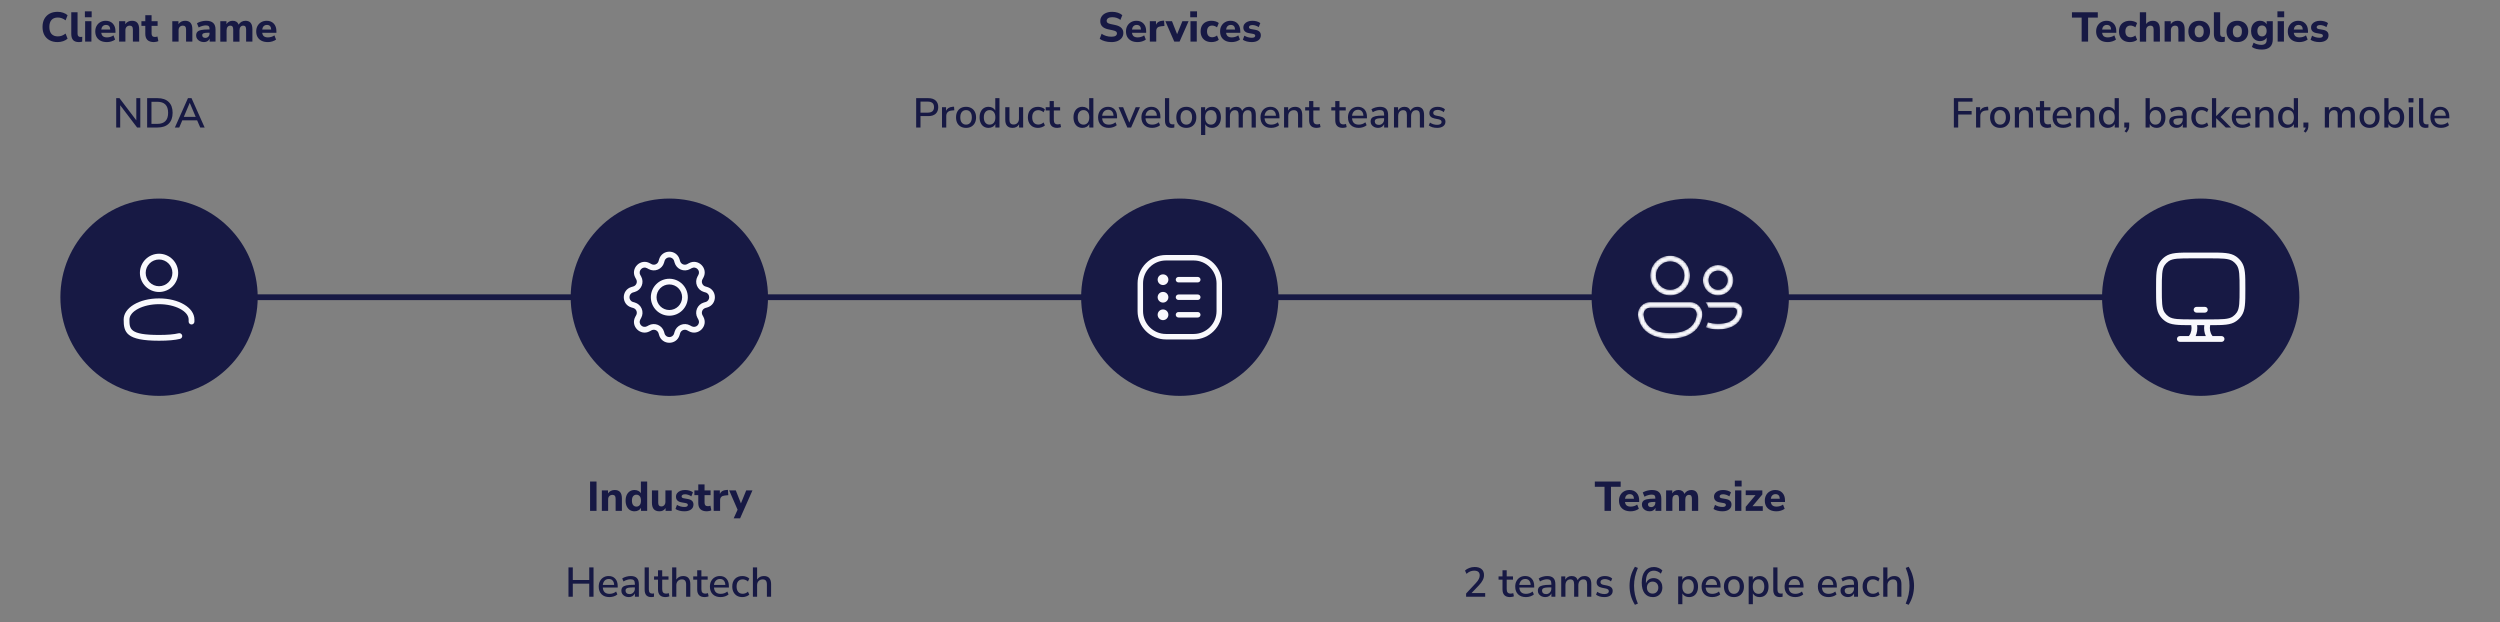 <?xml version="1.0" encoding="UTF-8"?>
<svg id="Layer_1" data-name="Layer 1" xmlns="http://www.w3.org/2000/svg" xmlns:xlink="http://www.w3.org/1999/xlink" version="1.1" viewBox="0 0 1081 269">
  <rect x="0" y="0" width="1081" height="269" fill="#808080" stroke="none"/>
  <defs>
    <style>
      .cls-1 {
        fill: #f9f9fd;
      }

      .cls-1, .cls-2, .cls-3 {
        stroke-width: 0px;
      }

      .cls-4 {
        mask: url(#mask);
      }

      .cls-2 {
        fill: #171944;
      }

      .cls-3 {
        fill: #fff;
      }
    </style>
    <mask id="mask" x="708.127" y="110.463" width="45.476" height="36.113" maskUnits="userSpaceOnUse">
      <g id="path-19-inside-1_5299_2723" data-name="path-19-inside-1 5299 2723">
        <path class="cls-3" d="M716.152,119.157c0-1.596.634-3.127,1.763-4.256,1.129-1.129,2.66-1.763,4.256-1.763s3.127.634,4.256,1.763,1.763,2.66,1.763,4.256-.634,3.127-1.763,4.256c-1.129,1.129-2.66,1.763-4.256,1.763s-3.127-.634-4.256-1.763c-1.129-1.129-1.763-2.66-1.763-4.256ZM722.171,110.463c-2.306,0-4.517.916-6.148,2.547-1.63,1.63-2.546,3.841-2.546,6.147s.916,4.517,2.546,6.148c1.631,1.63,3.842,2.546,6.148,2.546s4.517-.916,6.147-2.546c1.631-1.631,2.547-3.842,2.547-6.148s-.916-4.517-2.547-6.147c-1.63-1.631-3.841-2.547-6.147-2.547ZM737.384,141.614c1.439.589,3.25.95,5.519.95,5.031,0,7.813-1.787,9.279-3.836.767-1.075,1.247-2.327,1.394-3.638.013-.122.022-.244.027-.367v-.184c0-.527-.104-1.049-.306-1.536-.201-.487-.497-.929-.869-1.302-.373-.372-.815-.668-1.302-.87-.487-.201-1.009-.305-1.536-.305h-12.385c.642.776,1.123,1.683,1.404,2.675h10.981c.355,0,.695.141.946.392.251.251.392.591.392.946v.144l-.014.134c-.1.848-.413,1.658-.909,2.354-.875,1.228-2.774,2.718-7.102,2.718-1.959,0-3.419-.305-4.513-.752-.22.749-.538,1.594-1.006,2.477ZM708.127,135.876c0-1.419.564-2.78,1.567-3.783,1.003-1.003,2.364-1.567,3.783-1.567h17.388c1.419,0,2.78.564,3.783,1.567,1.003,1.003,1.567,2.364,1.567,3.783v.225l-.005.107-.027.361c-.19,1.734-.805,3.393-1.792,4.831-1.876,2.715-5.498,5.176-12.22,5.176s-10.344-2.461-12.22-5.173c-.987-1.439-1.603-3.099-1.792-4.834-.015-.156-.026-.312-.032-.468v-.225ZM710.802,136.037v.048l.019.222c.145,1.282.602,2.509,1.332,3.574,1.303,1.883,4.034,4.02,10.018,4.02s8.715-2.137,10.018-4.02c.73-1.065,1.187-2.292,1.332-3.574.011-.102.016-.176.016-.222l.003-.046v-.163c0-.709-.282-1.39-.784-1.891-.501-.502-1.182-.784-1.891-.784h-17.388c-.709,0-1.39.282-1.891.784-.502.501-.784,1.182-.784,1.891v.161ZM738.89,121.163c0-1.064.423-2.084,1.175-2.837.753-.752,1.773-1.175,2.838-1.175,1.064,0,2.084.423,2.837,1.175.752.753,1.175,1.773,1.175,2.837,0,1.065-.423,2.085-1.175,2.838-.753.752-1.773,1.175-2.837,1.175-1.065,0-2.085-.423-2.838-1.175-.752-.753-1.175-1.773-1.175-2.838ZM742.903,114.476c-1.774,0-3.475.704-4.729,1.959-1.254,1.254-1.959,2.955-1.959,4.728,0,1.774.705,3.475,1.959,4.729,1.254,1.254,2.955,1.959,4.729,1.959,1.773,0,3.474-.705,4.728-1.959,1.255-1.254,1.959-2.955,1.959-4.729,0-1.773-.704-3.474-1.959-4.728-1.254-1.255-2.955-1.959-4.728-1.959Z"/>
      </g>
    </mask>
  </defs>
  <path class="cls-2" d="M24.92,18.198c-1.368,0-2.538-.27-3.51-.81-.972-.54-1.722-1.296-2.25-2.268-.516-.984-.774-2.142-.774-3.474,0-1.32.258-2.466.774-3.438.528-.984,1.278-1.746,2.25-2.286s2.142-.81,3.51-.81c.84,0,1.644.132,2.412.396.768.264,1.398.624,1.89,1.08l-.864,2.214c-.54-.42-1.086-.726-1.638-.918-.54-.204-1.11-.306-1.71-.306-1.212,0-2.13.354-2.754,1.062-.612.696-.918,1.698-.918,3.006s.306,2.316.918,3.024c.624.708,1.542,1.062,2.754,1.062.6,0,1.17-.096,1.71-.288.552-.204,1.098-.516,1.638-.936l.864,2.214c-.492.444-1.122.804-1.89,1.08-.768.264-1.572.396-2.412.396ZM34.111,18.198c-1.14,0-1.974-.294-2.502-.882-.528-.6-.792-1.488-.792-2.664V5.31h2.718v9.234c0,.96.426,1.44,1.278,1.44.132,0,.258-.006.378-.018.132-.012.258-.036.378-.072l-.036,2.106c-.456.132-.93.198-1.422.198ZM36.703,7.452v-2.538h2.934v2.538h-2.934ZM36.811,18v-8.838h2.718v8.838h-2.718ZM46.218,18.198c-1.044,0-1.944-.186-2.7-.558-.744-.384-1.32-.918-1.728-1.602-.396-.696-.594-1.512-.594-2.448,0-.912.192-1.71.576-2.394.396-.696.93-1.236,1.602-1.62.684-.396,1.47-.594,2.358-.594,1.284,0,2.304.408,3.06,1.224.756.804,1.134,1.896,1.134,3.276v.684h-6.138c.096.696.348,1.206.756,1.53.42.312.996.468,1.728.468.48,0,.966-.072,1.458-.216.492-.144.936-.366,1.332-.666l.72,1.818c-.444.336-.99.606-1.638.81-.636.192-1.278.288-1.926.288ZM45.84,10.782c-.576,0-1.044.174-1.404.522-.348.348-.564.834-.648,1.458h3.888c-.072-1.32-.684-1.98-1.836-1.98ZM51.507,18v-8.838h2.664v1.296c.3-.48.702-.846,1.206-1.098.504-.252,1.068-.378,1.692-.378,1.044,0,1.824.306,2.34.918.516.6.774,1.53.774,2.79v5.31h-2.718v-5.184c0-.612-.114-1.05-.342-1.314-.228-.276-.564-.414-1.008-.414-.576,0-1.038.18-1.386.54-.336.36-.504.84-.504,1.44v4.932h-2.718ZM66.55,18.198c-2.484,0-3.726-1.206-3.726-3.618v-3.384h-1.674v-2.034h1.674v-2.592h2.718v2.592h2.61v2.034h-2.61v3.276c0,.504.114.882.342,1.134.24.252.618.378,1.134.378.156,0,.318-.018.486-.054.18-.036.372-.084.576-.144l.396,1.98c-.252.132-.552.234-.9.306-.348.084-.69.126-1.026.126ZM74.499,18v-8.838h2.664v1.296c.3-.48.702-.846,1.206-1.098.504-.252,1.068-.378,1.692-.378,1.044,0,1.824.306,2.34.918.516.6.774,1.53.774,2.79v5.31h-2.718v-5.184c0-.612-.114-1.05-.342-1.314-.228-.276-.564-.414-1.008-.414-.576,0-1.038.18-1.386.54-.336.36-.504.84-.504,1.44v4.932h-2.718ZM88.192,18.198c-.66,0-1.242-.126-1.746-.378-.504-.252-.906-.594-1.206-1.026-.288-.432-.432-.918-.432-1.458,0-.636.168-1.146.504-1.53s.882-.654,1.638-.81c.756-.168,1.758-.252,3.006-.252h.648v-.306c0-.528-.12-.9-.36-1.116-.24-.228-.648-.342-1.224-.342-.48,0-.99.078-1.53.234-.528.144-1.056.366-1.584.666l-.738-1.818c.312-.204.69-.39,1.134-.558.456-.168.93-.294,1.422-.378.492-.096.96-.144,1.404-.144,1.368,0,2.388.312,3.06.936.672.612,1.008,1.566,1.008,2.862v5.22h-2.538v-1.332c-.18.468-.486.84-.918,1.116-.42.276-.936.414-1.548.414ZM88.804,16.38c.504,0,.93-.174,1.278-.522s.522-.798.522-1.35v-.36h-.63c-.924,0-1.578.084-1.962.252-.384.156-.576.432-.576.828,0,.336.114.612.342.828.24.216.582.324,1.026.324ZM95.259,18v-8.838h2.664v1.278c.264-.456.624-.81,1.08-1.062.468-.264,1.008-.396,1.62-.396.624,0,1.152.138,1.584.414.444.276.78.696,1.008,1.26.276-.528.672-.936,1.188-1.224.528-.3,1.11-.45,1.746-.45,1.008,0,1.758.306,2.25.918.492.6.738,1.53.738,2.79v5.31h-2.718v-5.22c0-.588-.096-1.014-.288-1.278-.18-.276-.492-.414-.936-.414-.516,0-.918.18-1.206.54-.288.36-.432.87-.432,1.53v4.842h-2.718v-5.22c0-.588-.096-1.014-.288-1.278-.192-.276-.504-.414-.936-.414-.516,0-.918.18-1.206.54-.288.36-.432.87-.432,1.53v4.842h-2.718ZM115.809,18.198c-1.044,0-1.944-.186-2.7-.558-.744-.384-1.32-.918-1.728-1.602-.396-.696-.594-1.512-.594-2.448,0-.912.192-1.71.576-2.394.396-.696.93-1.236,1.602-1.62.684-.396,1.47-.594,2.358-.594,1.284,0,2.304.408,3.06,1.224.756.804,1.134,1.896,1.134,3.276v.684h-6.138c.096.696.348,1.206.756,1.53.42.312.996.468,1.728.468.48,0,.966-.072,1.458-.216.492-.144.936-.366,1.332-.666l.72,1.818c-.444.336-.99.606-1.638.81-.636.192-1.278.288-1.926.288ZM115.431,10.782c-.576,0-1.044.174-1.404.522-.348.348-.564.834-.648,1.458h3.888c-.072-1.32-.684-1.98-1.836-1.98Z"/>
  <path class="cls-2" d="M50.246,55.132v-12.69h1.422l7.272,9.594v-9.594h1.728v12.69h-1.386l-7.308-9.63v9.63h-1.728ZM63.623,55.132v-12.69h4.482c2.088,0,3.696.546,4.824,1.638,1.14,1.092,1.71,2.658,1.71,4.698s-.57,3.612-1.71,4.716c-1.128,1.092-2.736,1.638-4.824,1.638h-4.482ZM65.495,53.566h2.502c3.132,0,4.698-1.596,4.698-4.788,0-3.18-1.566-4.77-4.698-4.77h-2.502v9.558ZM75.617,55.132l5.652-12.69h1.548l5.67,12.69h-1.908l-1.332-3.096h-6.426l-1.314,3.096h-1.89ZM82.025,44.512l-2.538,6.012h5.13l-2.556-6.012h-.036Z"/>
  <path class="cls-2" d="M255.146,220.89v-12.69h2.79v12.69h-2.79ZM260.238,220.89v-8.838h2.664v1.296c.3-.48.702-.846,1.206-1.098s1.068-.378,1.692-.378c1.044,0,1.824.306,2.34.918.516.6.774,1.53.774,2.79v5.31h-2.718v-5.184c0-.612-.114-1.05-.342-1.314-.228-.276-.564-.414-1.008-.414-.576,0-1.038.18-1.386.54-.336.36-.504.84-.504,1.44v4.932h-2.718ZM274.382,221.088c-.768,0-1.446-.186-2.034-.558-.576-.384-1.026-.918-1.35-1.602-.324-.696-.486-1.518-.486-2.466s.162-1.764.486-2.448c.324-.684.774-1.212,1.35-1.584.588-.372,1.266-.558,2.034-.558.588,0,1.128.126,1.62.378.492.252.864.588,1.116,1.008v-5.058h2.718v12.69h-2.664v-1.332c-.24.468-.612.84-1.116,1.116-.492.276-1.05.414-1.674.414ZM275.192,219.054c.576,0,1.044-.21,1.404-.63.372-.42.558-1.074.558-1.962,0-.876-.186-1.518-.558-1.926-.36-.42-.828-.63-1.404-.63-.576,0-1.044.21-1.404.63-.36.408-.54,1.05-.54,1.926,0,.888.18,1.542.54,1.962.36.42.828.63,1.404.63ZM285.188,221.088c-1.128,0-1.962-.312-2.502-.936-.528-.624-.792-1.56-.792-2.808v-5.292h2.718v5.364c0,1.044.45,1.566,1.35,1.566.516,0,.936-.18,1.26-.54.336-.372.504-.858.504-1.458v-4.932h2.718v8.838h-2.646v-1.206c-.588.936-1.458,1.404-2.61,1.404ZM295.931,221.088c-.78,0-1.506-.09-2.178-.27-.672-.18-1.23-.426-1.674-.738l.648-1.764c.444.276.948.498,1.512.666.576.156,1.146.234,1.71.234.504,0,.876-.078,1.116-.234.24-.168.36-.384.36-.648,0-.42-.306-.684-.918-.792l-1.89-.342c-.756-.132-1.332-.402-1.728-.81s-.594-.942-.594-1.602c0-.6.168-1.116.504-1.548.336-.432.798-.768,1.386-1.008.588-.24,1.266-.36,2.034-.36.636,0,1.254.084,1.854.252.6.156,1.116.408,1.548.756l-.684,1.746c-.36-.264-.792-.48-1.296-.648-.492-.168-.954-.252-1.386-.252-.54,0-.93.09-1.17.27-.24.168-.36.384-.36.648,0,.42.282.684.846.792l1.89.342c.78.132,1.374.396,1.782.792.408.384.612.912.612,1.584,0,.924-.36,1.644-1.08,2.16-.72.516-1.668.774-2.844.774ZM305.657,221.088c-2.484,0-3.726-1.206-3.726-3.618v-3.384h-1.674v-2.034h1.674v-2.592h2.718v2.592h2.61v2.034h-2.61v3.276c0,.504.114.882.342,1.134.24.252.618.378,1.134.378.156,0,.318-.018.486-.054.18-.036.372-.084.576-.144l.396,1.98c-.252.132-.552.234-.9.306-.348.084-.69.126-1.026.126ZM308.596,220.89v-8.838h2.664v1.53c.42-1.032,1.32-1.602,2.7-1.71l.792-.054.162,2.286-1.53.162c-1.344.132-2.016.816-2.016,2.052v4.572h-2.772ZM317.243,224.13l1.692-3.726-3.636-8.352h2.862l2.214,5.616,2.286-5.616h2.7l-5.346,12.078h-2.772Z"/>
  <path class="cls-2" d="M245.808,258.022v-12.69h1.872v5.472h7.11v-5.472h1.854v12.69h-1.854v-5.652h-7.11v5.652h-1.872ZM263.531,258.184c-1.44,0-2.574-.402-3.402-1.206-.828-.816-1.242-1.926-1.242-3.33,0-.9.18-1.692.54-2.376.372-.696.882-1.236,1.53-1.62.648-.384,1.392-.576,2.232-.576,1.212,0,2.166.39,2.862,1.17.696.768,1.044,1.83,1.044,3.186v.612h-6.444c.132,1.824,1.098,2.736,2.898,2.736.504,0,.996-.078,1.476-.234.492-.156.954-.414,1.386-.774l.54,1.26c-.396.36-.906.642-1.53.846-.624.204-1.254.306-1.89.306ZM263.261,250.354c-.756,0-1.356.234-1.8.702s-.714,1.092-.81,1.872h4.914c-.036-.816-.252-1.446-.648-1.89-.396-.456-.948-.684-1.656-.684ZM271.885,258.184c-.612,0-1.158-.12-1.638-.36-.48-.24-.864-.564-1.152-.972-.276-.408-.414-.87-.414-1.386,0-.648.162-1.158.486-1.53.336-.372.882-.642,1.638-.81.768-.168,1.8-.252,3.096-.252h.612v-.468c0-.684-.144-1.176-.432-1.476-.288-.3-.762-.45-1.422-.45-.504,0-1.008.078-1.512.234-.504.144-1.02.378-1.548.702l-.558-1.278c.456-.324,1.026-.582,1.71-.774.684-.192,1.338-.288,1.962-.288,1.2,0,2.088.288,2.664.864.576.564.864,1.452.864,2.664v5.418h-1.71v-1.458c-.216.504-.552.9-1.008,1.188-.456.288-1.002.432-1.638.432ZM272.245,256.888c.648,0,1.188-.228,1.62-.684.432-.456.648-1.032.648-1.728v-.486h-.594c-.876,0-1.566.042-2.07.126-.492.084-.846.228-1.062.432-.204.192-.306.462-.306.81,0,.456.156.828.468,1.116.312.276.744.414,1.296.414ZM281.607,258.184c-.96,0-1.68-.27-2.16-.81-.468-.54-.702-1.332-.702-2.376v-9.666h1.818v9.558c0,1.188.486,1.782,1.458,1.782.144,0,.276-.006.396-.018.132-.012.264-.036.396-.072l-.036,1.458c-.408.096-.798.144-1.17.144ZM287.798,258.184c-1.104,0-1.926-.282-2.466-.846-.54-.564-.81-1.38-.81-2.448v-4.248h-1.71v-1.404h1.71v-2.646h1.818v2.646h2.718v1.404h-2.718v4.104c0,.636.132,1.116.396,1.44.276.324.72.486,1.332.486.192,0,.378-.018.558-.054.18-.048.36-.102.54-.162l.288,1.368c-.18.108-.432.192-.756.252-.312.072-.612.108-.9.108ZM290.628,258.022v-12.69h1.818v5.274c.3-.504.702-.882,1.206-1.134.516-.264,1.092-.396,1.728-.396,2.076,0,3.114,1.176,3.114,3.528v5.418h-1.818v-5.31c0-.756-.15-1.308-.45-1.656-.288-.348-.744-.522-1.368-.522-.732,0-1.32.234-1.764.702-.432.456-.648,1.062-.648,1.818v4.968h-1.818ZM304.743,258.184c-1.104,0-1.926-.282-2.466-.846-.54-.564-.81-1.38-.81-2.448v-4.248h-1.71v-1.404h1.71v-2.646h1.818v2.646h2.718v1.404h-2.718v4.104c0,.636.132,1.116.396,1.44.276.324.72.486,1.332.486.192,0,.378-.018.558-.054.18-.048.36-.102.54-.162l.288,1.368c-.18.108-.432.192-.756.252-.312.072-.612.108-.9.108ZM311.607,258.184c-1.44,0-2.574-.402-3.402-1.206-.828-.816-1.242-1.926-1.242-3.33,0-.9.18-1.692.54-2.376.372-.696.882-1.236,1.53-1.62.648-.384,1.392-.576,2.232-.576,1.212,0,2.166.39,2.862,1.17.696.768,1.044,1.83,1.044,3.186v.612h-6.444c.132,1.824,1.098,2.736,2.898,2.736.504,0,.996-.078,1.476-.234.492-.156.954-.414,1.386-.774l.54,1.26c-.396.36-.906.642-1.53.846-.624.204-1.254.306-1.89.306ZM311.337,250.354c-.756,0-1.356.234-1.8.702s-.714,1.092-.81,1.872h4.914c-.036-.816-.252-1.446-.648-1.89-.396-.456-.948-.684-1.656-.684ZM321.023,258.184c-.9,0-1.68-.186-2.34-.558-.648-.384-1.152-.918-1.512-1.602-.36-.696-.54-1.512-.54-2.448,0-1.392.396-2.49,1.188-3.294s1.86-1.206,3.204-1.206c.552,0,1.098.096,1.638.288.54.192.984.456,1.332.792l-.576,1.278c-.336-.312-.708-.54-1.116-.684-.396-.156-.774-.234-1.134-.234-.852,0-1.512.27-1.98.81-.456.528-.684,1.284-.684,2.268s.228,1.758.684,2.322c.468.552,1.128.828,1.98.828.36,0,.738-.072,1.134-.216.408-.156.78-.39,1.116-.702l.576,1.296c-.348.324-.798.582-1.35.774-.54.192-1.08.288-1.62.288ZM325.555,258.022v-12.69h1.818v5.274c.3-.504.702-.882,1.206-1.134.516-.264,1.092-.396,1.728-.396,2.076,0,3.114,1.176,3.114,3.528v5.418h-1.818v-5.31c0-.756-.15-1.308-.45-1.656-.288-.348-.744-.522-1.368-.522-.732,0-1.32.234-1.764.702-.432.456-.648,1.062-.648,1.818v4.968h-1.818Z"/>
  <path class="cls-2" d="M693.794,220.89v-10.386h-4.194v-2.304h11.178v2.304h-4.194v10.386h-2.79ZM705.075,221.088c-1.044,0-1.944-.186-2.7-.558-.744-.384-1.32-.918-1.728-1.602-.396-.696-.594-1.512-.594-2.448,0-.912.192-1.71.576-2.394.396-.696.93-1.236,1.602-1.62.684-.396,1.47-.594,2.358-.594,1.284,0,2.304.408,3.06,1.224.756.804,1.134,1.896,1.134,3.276v.684h-6.138c.096.696.348,1.206.756,1.53.42.312.996.468,1.728.468.48,0,.966-.072,1.458-.216s.936-.366,1.332-.666l.72,1.818c-.444.336-.99.606-1.638.81-.636.192-1.278.288-1.926.288ZM704.697,213.672c-.576,0-1.044.174-1.404.522-.348.348-.564.834-.648,1.458h3.888c-.072-1.32-.684-1.98-1.836-1.98ZM713.352,221.088c-.66,0-1.242-.126-1.746-.378-.504-.252-.906-.594-1.206-1.026-.288-.432-.432-.918-.432-1.458,0-.636.168-1.146.504-1.53s.882-.654,1.638-.81c.756-.168,1.758-.252,3.006-.252h.648v-.306c0-.528-.12-.9-.36-1.116-.24-.228-.648-.342-1.224-.342-.48,0-.99.078-1.53.234-.528.144-1.056.366-1.584.666l-.738-1.818c.312-.204.69-.39,1.134-.558.456-.168.93-.294,1.422-.378.492-.096.96-.144,1.404-.144,1.368,0,2.388.312,3.06.936.672.612,1.008,1.566,1.008,2.862v5.22h-2.538v-1.332c-.18.468-.486.84-.918,1.116-.42.276-.936.414-1.548.414ZM713.964,219.27c.504,0,.93-.174,1.278-.522.348-.348.522-.798.522-1.35v-.36h-.63c-.924,0-1.578.084-1.962.252-.384.156-.576.432-.576.828,0,.336.114.612.342.828.24.216.582.324,1.026.324ZM720.42,220.89v-8.838h2.664v1.278c.264-.456.624-.81,1.08-1.062.468-.264,1.008-.396,1.62-.396.624,0,1.152.138,1.584.414.444.276.78.696,1.008,1.26.276-.528.672-.936,1.188-1.224.528-.3,1.11-.45,1.746-.45,1.008,0,1.758.306,2.25.918.492.6.738,1.53.738,2.79v5.31h-2.718v-5.22c0-.588-.096-1.014-.288-1.278-.18-.276-.492-.414-.936-.414-.516,0-.918.18-1.206.54-.288.36-.432.87-.432,1.53v4.842h-2.718v-5.22c0-.588-.096-1.014-.288-1.278-.192-.276-.504-.414-.936-.414-.516,0-.918.18-1.206.54-.288.36-.432.87-.432,1.53v4.842h-2.718ZM744.774,221.088c-.78,0-1.506-.09-2.178-.27-.672-.18-1.23-.426-1.674-.738l.648-1.764c.444.276.948.498,1.512.666.576.156,1.146.234,1.71.234.504,0,.876-.078,1.116-.234.24-.168.36-.384.36-.648,0-.42-.306-.684-.918-.792l-1.89-.342c-.756-.132-1.332-.402-1.728-.81s-.594-.942-.594-1.602c0-.6.168-1.116.504-1.548.336-.432.798-.768,1.386-1.008.588-.24,1.266-.36,2.034-.36.636,0,1.254.084,1.854.252.6.156,1.116.408,1.548.756l-.684,1.746c-.36-.264-.792-.48-1.296-.648-.492-.168-.954-.252-1.386-.252-.54,0-.93.09-1.17.27-.24.168-.36.384-.36.648,0,.42.282.684.846.792l1.89.342c.78.132,1.374.396,1.782.792.408.384.612.912.612,1.584,0,.924-.36,1.644-1.08,2.16-.72.516-1.668.774-2.844.774ZM750.141,210.342v-2.538h2.934v2.538h-2.934ZM750.249,220.89v-8.838h2.718v8.838h-2.718ZM754.85,220.89v-1.746l4.248-5.058h-4.248v-2.034h7.182v1.746l-4.248,5.076h4.446v2.016h-7.38ZM768.128,221.088c-1.044,0-1.944-.186-2.7-.558-.744-.384-1.32-.918-1.728-1.602-.396-.696-.594-1.512-.594-2.448,0-.912.192-1.71.576-2.394.396-.696.93-1.236,1.602-1.62.684-.396,1.47-.594,2.358-.594,1.284,0,2.304.408,3.06,1.224.756.804,1.134,1.896,1.134,3.276v.684h-6.138c.096.696.348,1.206.756,1.53.42.312.996.468,1.728.468.48,0,.966-.072,1.458-.216s.936-.366,1.332-.666l.72,1.818c-.444.336-.99.606-1.638.81-.636.192-1.278.288-1.926.288ZM767.75,213.672c-.576,0-1.044.174-1.404.522-.348.348-.564.834-.648,1.458h3.888c-.072-1.32-.684-1.98-1.836-1.98Z"/>
  <path class="cls-2" d="M633.946,258.022v-1.386l4.23-4.536c.588-.636,1.008-1.212,1.26-1.728.264-.516.396-1.038.396-1.566,0-1.368-.804-2.052-2.412-2.052-1.224,0-2.322.462-3.294,1.386l-.666-1.422c.48-.468,1.092-.84,1.836-1.116.744-.288,1.518-.432,2.322-.432,1.308,0,2.31.3,3.006.9.708.6,1.062,1.458,1.062,2.574,0,.756-.186,1.494-.558,2.214-.36.72-.93,1.488-1.71,2.304l-3.132,3.294h5.904v1.566h-8.244ZM652.96,258.184c-1.104,0-1.926-.282-2.466-.846-.54-.564-.81-1.38-.81-2.448v-4.248h-1.71v-1.404h1.71v-2.646h1.818v2.646h2.718v1.404h-2.718v4.104c0,.636.132,1.116.396,1.44.276.324.72.486,1.332.486.192,0,.378-.018.558-.054.18-.048.36-.102.54-.162l.288,1.368c-.18.108-.432.192-.756.252-.312.072-.612.108-.9.108ZM659.824,258.184c-1.44,0-2.574-.402-3.402-1.206-.828-.816-1.242-1.926-1.242-3.33,0-.9.18-1.692.54-2.376.372-.696.882-1.236,1.53-1.62.648-.384,1.392-.576,2.232-.576,1.212,0,2.166.39,2.862,1.17.696.768,1.044,1.83,1.044,3.186v.612h-6.444c.132,1.824,1.098,2.736,2.898,2.736.504,0,.996-.078,1.476-.234.492-.156.954-.414,1.386-.774l.54,1.26c-.396.36-.906.642-1.53.846-.624.204-1.254.306-1.89.306ZM659.554,250.354c-.756,0-1.356.234-1.8.702-.444.468-.714,1.092-.81,1.872h4.914c-.036-.816-.252-1.446-.648-1.89-.396-.456-.948-.684-1.656-.684ZM668.178,258.184c-.612,0-1.158-.12-1.638-.36-.48-.24-.864-.564-1.152-.972-.276-.408-.414-.87-.414-1.386,0-.648.162-1.158.486-1.53.336-.372.882-.642,1.638-.81.768-.168,1.8-.252,3.096-.252h.612v-.468c0-.684-.144-1.176-.432-1.476-.288-.3-.762-.45-1.422-.45-.504,0-1.008.078-1.512.234-.504.144-1.02.378-1.548.702l-.558-1.278c.456-.324,1.026-.582,1.71-.774s1.338-.288,1.962-.288c1.2,0,2.088.288,2.664.864.576.564.864,1.452.864,2.664v5.418h-1.71v-1.458c-.216.504-.552.9-1.008,1.188-.456.288-1.002.432-1.638.432ZM668.538,256.888c.648,0,1.188-.228,1.62-.684.432-.456.648-1.032.648-1.728v-.486h-.594c-.876,0-1.566.042-2.07.126-.492.084-.846.228-1.062.432-.204.192-.306.462-.306.81,0,.456.156.828.468,1.116.312.276.744.414,1.296.414ZM675.074,258.022v-8.784h1.764v1.422c.264-.504.63-.894,1.098-1.17.468-.276,1.014-.414,1.638-.414,1.344,0,2.214.588,2.61,1.764.276-.552.672-.984,1.188-1.296.516-.312,1.104-.468,1.764-.468,1.968,0,2.952,1.176,2.952,3.528v5.418h-1.818v-5.328c0-.744-.132-1.29-.396-1.638-.252-.348-.672-.522-1.26-.522-.66,0-1.182.234-1.566.702-.384.456-.576,1.08-.576,1.872v4.914h-1.818v-5.328c0-.744-.126-1.29-.378-1.638s-.672-.522-1.26-.522c-.66,0-1.182.234-1.566.702-.372.456-.558,1.08-.558,1.872v4.914h-1.818ZM693.708,258.184c-.72,0-1.392-.09-2.016-.27-.624-.192-1.146-.456-1.566-.792l.522-1.224c.444.312.93.552,1.458.72.54.168,1.08.252,1.62.252.636,0,1.116-.114,1.44-.342.324-.228.486-.534.486-.918,0-.312-.108-.552-.324-.72-.216-.18-.54-.318-.972-.414l-1.71-.342c-1.512-.312-2.268-1.092-2.268-2.34,0-.828.33-1.488.99-1.98.66-.492,1.524-.738,2.592-.738.612,0,1.194.09,1.746.27.564.18,1.032.45,1.404.81l-.522,1.224c-.36-.312-.774-.552-1.242-.72s-.93-.252-1.386-.252c-.624,0-1.098.12-1.422.36-.324.228-.486.54-.486.936,0,.6.396.984,1.188,1.152l1.71.342c.78.156,1.368.42,1.764.792.408.372.612.876.612,1.512,0,.84-.33,1.5-.99,1.98-.66.468-1.536.702-2.628.702ZM706.939,261.514c-.816-1.332-1.41-2.676-1.782-4.032-.36-1.368-.54-2.766-.54-4.194s.18-2.82.54-4.176c.372-1.368.966-2.718,1.782-4.05l1.278.504c-.576,1.356-.996,2.652-1.26,3.888-.264,1.236-.396,2.514-.396,3.834,0,1.308.132,2.586.396,3.834.264,1.236.684,2.532,1.26,3.888l-1.278.504ZM714.696,258.184c-1.536,0-2.724-.546-3.564-1.638-.828-1.092-1.242-2.622-1.242-4.59,0-2.172.468-3.846,1.404-5.022.936-1.176,2.232-1.764,3.888-1.764.648,0,1.302.132,1.962.396.66.252,1.212.612,1.656,1.08l-.648,1.404c-.432-.432-.912-.756-1.44-.972-.516-.216-1.038-.324-1.566-.324-1.116,0-1.974.408-2.574,1.224-.588.804-.882,2.01-.882,3.618v.72c.24-.732.654-1.302,1.242-1.71.6-.42,1.29-.63,2.07-.63.744,0,1.398.174,1.962.522.576.348,1.026.828,1.35,1.44.324.6.486,1.29.486,2.07,0,.816-.174,1.542-.522,2.178-.348.624-.834,1.116-1.458,1.476-.612.348-1.32.522-2.124.522ZM714.588,256.672c.732,0,1.326-.24,1.782-.72.456-.48.684-1.104.684-1.872s-.228-1.392-.684-1.872c-.456-.48-1.05-.72-1.782-.72s-1.326.24-1.782.72c-.456.48-.684,1.104-.684,1.872s.228,1.392.684,1.872c.456.48,1.05.72,1.782.72ZM725.645,261.262v-12.024h1.782v1.494c.252-.504.636-.906,1.152-1.206s1.11-.45,1.782-.45c.78,0,1.458.186,2.034.558.588.372,1.038.9,1.35,1.584.324.672.486,1.476.486,2.412s-.162,1.746-.486,2.43c-.312.684-.762,1.212-1.35,1.584-.576.36-1.254.54-2.034.54-.648,0-1.23-.138-1.746-.414-.504-.288-.888-.678-1.152-1.17v4.662h-1.818ZM729.911,256.78c.756,0,1.356-.27,1.8-.81.456-.54.684-1.32.684-2.34s-.228-1.794-.684-2.322c-.444-.54-1.044-.81-1.8-.81s-1.362.27-1.818.81c-.444.528-.666,1.302-.666,2.322s.222,1.8.666,2.34c.456.54,1.062.81,1.818.81ZM740.402,258.184c-1.44,0-2.574-.402-3.402-1.206-.828-.816-1.242-1.926-1.242-3.33,0-.9.18-1.692.54-2.376.372-.696.882-1.236,1.53-1.62.648-.384,1.392-.576,2.232-.576,1.212,0,2.166.39,2.862,1.17.696.768,1.044,1.83,1.044,3.186v.612h-6.444c.132,1.824,1.098,2.736,2.898,2.736.504,0,.996-.078,1.476-.234.492-.156.954-.414,1.386-.774l.54,1.26c-.396.36-.906.642-1.53.846-.624.204-1.254.306-1.89.306ZM740.132,250.354c-.756,0-1.356.234-1.8.702-.444.468-.714,1.092-.81,1.872h4.914c-.036-.816-.252-1.446-.648-1.89-.396-.456-.948-.684-1.656-.684ZM749.764,258.184c-.888,0-1.656-.186-2.304-.558-.648-.372-1.152-.894-1.512-1.566-.348-.684-.522-1.494-.522-2.43s.174-1.74.522-2.412c.36-.684.864-1.212,1.512-1.584.648-.372,1.416-.558,2.304-.558.864,0,1.62.186,2.268.558.648.372,1.152.9,1.512,1.584.36.672.54,1.476.54,2.412s-.18,1.746-.54,2.43c-.36.672-.864,1.194-1.512,1.566-.648.372-1.404.558-2.268.558ZM749.764,256.78c.744,0,1.344-.27,1.8-.81.456-.54.684-1.32.684-2.34s-.228-1.794-.684-2.322c-.456-.54-1.056-.81-1.8-.81-.756,0-1.362.27-1.818.81-.456.528-.684,1.302-.684,2.322s.228,1.8.684,2.34,1.062.81,1.818.81ZM756.126,261.262v-12.024h1.782v1.494c.252-.504.636-.906,1.152-1.206s1.11-.45,1.782-.45c.78,0,1.458.186,2.034.558.588.372,1.038.9,1.35,1.584.324.672.486,1.476.486,2.412s-.162,1.746-.486,2.43c-.312.684-.762,1.212-1.35,1.584-.576.36-1.254.54-2.034.54-.648,0-1.23-.138-1.746-.414-.504-.288-.888-.678-1.152-1.17v4.662h-1.818ZM760.392,256.78c.756,0,1.356-.27,1.8-.81.456-.54.684-1.32.684-2.34s-.228-1.794-.684-2.322c-.444-.54-1.044-.81-1.8-.81-.756,0-1.362.27-1.818.81-.444.528-.666,1.302-.666,2.322s.222,1.8.666,2.34c.456.54,1.062.81,1.818.81ZM769.622,258.184c-.96,0-1.68-.27-2.16-.81-.468-.54-.702-1.332-.702-2.376v-9.666h1.818v9.558c0,1.188.486,1.782,1.458,1.782.144,0,.276-.006.396-.018.132-.012.264-.036.396-.072l-.036,1.458c-.408.096-.798.144-1.17.144ZM776.297,258.184c-1.44,0-2.574-.402-3.402-1.206-.828-.816-1.242-1.926-1.242-3.33,0-.9.18-1.692.54-2.376.372-.696.882-1.236,1.53-1.62.648-.384,1.392-.576,2.232-.576,1.212,0,2.166.39,2.862,1.17.696.768,1.044,1.83,1.044,3.186v.612h-6.444c.132,1.824,1.098,2.736,2.898,2.736.504,0,.996-.078,1.476-.234.492-.156.954-.414,1.386-.774l.54,1.26c-.396.36-.906.642-1.53.846-.624.204-1.254.306-1.89.306ZM776.027,250.354c-.756,0-1.356.234-1.8.702-.444.468-.714,1.092-.81,1.872h4.914c-.036-.816-.252-1.446-.648-1.89-.396-.456-.948-.684-1.656-.684ZM790.693,258.184c-1.44,0-2.574-.402-3.402-1.206-.828-.816-1.242-1.926-1.242-3.33,0-.9.18-1.692.54-2.376.372-.696.882-1.236,1.53-1.62.648-.384,1.392-.576,2.232-.576,1.212,0,2.166.39,2.862,1.17.696.768,1.044,1.83,1.044,3.186v.612h-6.444c.132,1.824,1.098,2.736,2.898,2.736.504,0,.996-.078,1.476-.234.492-.156.954-.414,1.386-.774l.54,1.26c-.396.36-.906.642-1.53.846-.624.204-1.254.306-1.89.306ZM790.423,250.354c-.756,0-1.356.234-1.8.702-.444.468-.714,1.092-.81,1.872h4.914c-.036-.816-.252-1.446-.648-1.89-.396-.456-.948-.684-1.656-.684ZM799.047,258.184c-.612,0-1.158-.12-1.638-.36s-.864-.564-1.152-.972c-.276-.408-.414-.87-.414-1.386,0-.648.162-1.158.486-1.53.336-.372.882-.642,1.638-.81.768-.168,1.8-.252,3.096-.252h.612v-.468c0-.684-.144-1.176-.432-1.476-.288-.3-.762-.45-1.422-.45-.504,0-1.008.078-1.512.234-.504.144-1.02.378-1.548.702l-.558-1.278c.456-.324,1.026-.582,1.71-.774.684-.192,1.338-.288,1.962-.288,1.2,0,2.088.288,2.664.864.576.564.864,1.452.864,2.664v5.418h-1.71v-1.458c-.216.504-.552.9-1.008,1.188-.456.288-1.002.432-1.638.432ZM799.407,256.888c.648,0,1.188-.228,1.62-.684.432-.456.648-1.032.648-1.728v-.486h-.594c-.876,0-1.566.042-2.07.126-.492.084-.846.228-1.062.432-.204.192-.306.462-.306.81,0,.456.156.828.468,1.116.312.276.744.414,1.296.414ZM809.777,258.184c-.9,0-1.68-.186-2.34-.558-.648-.384-1.152-.918-1.512-1.602-.36-.696-.54-1.512-.54-2.448,0-1.392.396-2.49,1.188-3.294s1.86-1.206,3.204-1.206c.552,0,1.098.096,1.638.288.54.192.984.456,1.332.792l-.576,1.278c-.336-.312-.708-.54-1.116-.684-.396-.156-.774-.234-1.134-.234-.852,0-1.512.27-1.98.81-.456.528-.684,1.284-.684,2.268s.228,1.758.684,2.322c.468.552,1.128.828,1.98.828.36,0,.738-.072,1.134-.216.408-.156.78-.39,1.116-.702l.576,1.296c-.348.324-.798.582-1.35.774-.54.192-1.08.288-1.62.288ZM814.309,258.022v-12.69h1.818v5.274c.3-.504.702-.882,1.206-1.134.516-.264,1.092-.396,1.728-.396,2.076,0,3.114,1.176,3.114,3.528v5.418h-1.818v-5.31c0-.756-.15-1.308-.45-1.656-.288-.348-.744-.522-1.368-.522-.732,0-1.32.234-1.764.702-.432.456-.648,1.062-.648,1.818v4.968h-1.818ZM825.31,261.514l-1.278-.504c.564-1.38.978-2.688,1.242-3.924.264-1.236.396-2.502.396-3.798s-.132-2.562-.396-3.798c-.264-1.236-.678-2.544-1.242-3.924l1.278-.504c.816,1.344,1.404,2.7,1.764,4.068.372,1.356.558,2.742.558,4.158,0,1.428-.186,2.826-.558,4.194-.36,1.356-.948,2.7-1.764,4.032Z"/>
  <path class="cls-2" d="M480.545,18.198c-.996,0-1.938-.126-2.826-.378-.876-.252-1.608-.594-2.196-1.026l.81-2.196c.564.396,1.206.708,1.926.936.732.228,1.494.342,2.286.342.864,0,1.482-.132,1.854-.396.384-.276.576-.618.576-1.026,0-.348-.132-.624-.396-.828-.264-.204-.726-.378-1.386-.522l-2.034-.432c-2.268-.48-3.402-1.656-3.402-3.528,0-.804.216-1.506.648-2.106.432-.612,1.032-1.086,1.8-1.422.78-.336,1.68-.504,2.7-.504.876,0,1.698.126,2.466.378.768.252,1.404.606,1.908,1.062l-.81,2.052c-.984-.78-2.178-1.17-3.582-1.17-.756,0-1.344.15-1.764.45-.408.288-.612.666-.612,1.134,0,.348.126.63.378.846.252.216.69.39,1.314.522l2.034.432c2.328.504,3.492,1.644,3.492,3.42,0,.792-.216,1.488-.648,2.088-.42.588-1.02,1.05-1.8,1.386-.768.324-1.68.486-2.736.486ZM491.897,18.198c-1.044,0-1.944-.186-2.7-.558-.744-.384-1.32-.918-1.728-1.602-.396-.696-.594-1.512-.594-2.448,0-.912.192-1.71.576-2.394.396-.696.93-1.236,1.602-1.62.684-.396,1.47-.594,2.358-.594,1.284,0,2.304.408,3.06,1.224.756.804,1.134,1.896,1.134,3.276v.684h-6.138c.096.696.348,1.206.756,1.53.42.312.996.468,1.728.468.48,0,.966-.072,1.458-.216.492-.144.936-.366,1.332-.666l.72,1.818c-.444.336-.99.606-1.638.81-.636.192-1.278.288-1.926.288ZM491.519,10.782c-.576,0-1.044.174-1.404.522-.348.348-.564.834-.648,1.458h3.888c-.072-1.32-.684-1.98-1.836-1.98ZM497.186,18v-8.838h2.664v1.53c.42-1.032,1.32-1.602,2.7-1.71l.792-.054.162,2.286-1.53.162c-1.344.132-2.016.816-2.016,2.052v4.572h-2.772ZM507.758,18l-3.852-8.838h2.862l2.214,5.616,2.286-5.616h2.682l-3.906,8.838h-2.286ZM514.656,7.452v-2.538h2.934v2.538h-2.934ZM514.764,18v-8.838h2.718v8.838h-2.718ZM523.882,18.198c-.96,0-1.8-.186-2.52-.558-.708-.384-1.254-.924-1.638-1.62-.384-.696-.576-1.518-.576-2.466s.192-1.764.576-2.448.93-1.206,1.638-1.566c.72-.372,1.56-.558,2.52-.558.564,0,1.134.084,1.71.252.576.168,1.044.408,1.404.72l-.756,1.872c-.3-.24-.636-.426-1.008-.558-.372-.144-.732-.216-1.08-.216-.708,0-1.26.222-1.656.666-.384.432-.576,1.05-.576,1.854,0,.792.192,1.416.576,1.872.396.444.948.666,1.656.666.336,0,.69-.066,1.062-.198.384-.132.726-.324,1.026-.576l.756,1.872c-.36.312-.828.558-1.404.738-.576.168-1.146.252-1.71.252ZM532.59,18.198c-1.044,0-1.944-.186-2.7-.558-.744-.384-1.32-.918-1.728-1.602-.396-.696-.594-1.512-.594-2.448,0-.912.192-1.71.576-2.394.396-.696.93-1.236,1.602-1.62.684-.396,1.47-.594,2.358-.594,1.284,0,2.304.408,3.06,1.224.756.804,1.134,1.896,1.134,3.276v.684h-6.138c.096.696.348,1.206.756,1.53.42.312.996.468,1.728.468.48,0,.966-.072,1.458-.216.492-.144.936-.366,1.332-.666l.72,1.818c-.444.336-.99.606-1.638.81-.636.192-1.278.288-1.926.288ZM532.212,10.782c-.576,0-1.044.174-1.404.522-.348.348-.564.834-.648,1.458h3.888c-.072-1.32-.684-1.98-1.836-1.98ZM541.263,18.198c-.78,0-1.506-.09-2.178-.27s-1.23-.426-1.674-.738l.648-1.764c.444.276.948.498,1.512.666.576.156,1.146.234,1.71.234.504,0,.876-.078,1.116-.234.24-.168.36-.384.36-.648,0-.42-.306-.684-.918-.792l-1.89-.342c-.756-.132-1.332-.402-1.728-.81s-.594-.942-.594-1.602c0-.6.168-1.116.504-1.548.336-.432.798-.768,1.386-1.008.588-.24,1.266-.36,2.034-.36.636,0,1.254.084,1.854.252.6.156,1.116.408,1.548.756l-.684,1.746c-.36-.264-.792-.48-1.296-.648-.492-.168-.954-.252-1.386-.252-.54,0-.93.09-1.17.27-.24.168-.36.384-.36.648,0,.42.282.684.846.792l1.89.342c.78.132,1.374.396,1.782.792.408.384.612.912.612,1.584,0,.924-.36,1.644-1.08,2.16-.72.516-1.668.774-2.844.774Z"/>
  <path class="cls-2" d="M396.148,55.132v-12.69h5.256c1.368,0,2.424.342,3.168,1.026.744.672,1.116,1.62,1.116,2.844,0,1.236-.372,2.196-1.116,2.88-.744.672-1.8,1.008-3.168,1.008h-3.384v4.932h-1.872ZM398.02,48.706h3.114c1.824,0,2.736-.798,2.736-2.394,0-1.584-.912-2.376-2.736-2.376h-3.114v4.77ZM407.323,55.132v-8.784h1.764v1.566c.456-1.044,1.404-1.626,2.844-1.746l.594-.036.126,1.548-1.098.108c-1.596.156-2.394.978-2.394,2.466v4.878h-1.836ZM417.731,55.294c-.888,0-1.656-.186-2.304-.558-.648-.372-1.152-.894-1.512-1.566-.348-.684-.522-1.494-.522-2.43s.174-1.74.522-2.412c.36-.684.864-1.212,1.512-1.584.648-.372,1.416-.558,2.304-.558.864,0,1.62.186,2.268.558.648.372,1.152.9,1.512,1.584.36.672.54,1.476.54,2.412s-.18,1.746-.54,2.43c-.36.672-.864,1.194-1.512,1.566-.648.372-1.404.558-2.268.558ZM417.731,53.89c.744,0,1.344-.27,1.8-.81.456-.54.684-1.32.684-2.34s-.228-1.794-.684-2.322c-.456-.54-1.056-.81-1.8-.81-.756,0-1.362.27-1.818.81-.456.528-.684,1.302-.684,2.322s.228,1.8.684,2.34c.456.54,1.062.81,1.818.81ZM427.44,55.294c-.768,0-1.446-.18-2.034-.54-.576-.372-1.026-.9-1.35-1.584-.324-.684-.486-1.494-.486-2.43s.162-1.74.486-2.412c.324-.684.774-1.212,1.35-1.584.576-.372,1.254-.558,2.034-.558.66,0,1.248.144,1.764.432.516.288.9.678,1.152,1.17v-5.346h1.818v12.69h-1.782v-1.53c-.252.528-.642.942-1.17,1.242-.516.3-1.11.45-1.782.45ZM427.908,53.89c.744,0,1.344-.27,1.8-.81.456-.54.684-1.32.684-2.34s-.228-1.794-.684-2.322c-.456-.54-1.056-.81-1.8-.81-.756,0-1.362.27-1.818.81-.456.528-.684,1.302-.684,2.322s.228,1.8.684,2.34c.456.54,1.062.81,1.818.81ZM437.859,55.294c-2.124,0-3.186-1.182-3.186-3.546v-5.4h1.818v5.418c0,.708.144,1.23.432,1.566s.744.504,1.368.504c.684,0,1.236-.228,1.656-.684.432-.456.648-1.068.648-1.836v-4.968h1.818v8.784h-1.764v-1.404c-.288.516-.672.906-1.152,1.17-.48.264-1.026.396-1.638.396ZM448.845,55.294c-.9,0-1.68-.186-2.34-.558-.648-.384-1.152-.918-1.512-1.602-.36-.696-.54-1.512-.54-2.448,0-1.392.396-2.49,1.188-3.294.792-.804,1.86-1.206,3.204-1.206.552,0,1.098.096,1.638.288.54.192.984.456,1.332.792l-.576,1.278c-.336-.312-.708-.54-1.116-.684-.396-.156-.774-.234-1.134-.234-.852,0-1.512.27-1.98.81-.456.528-.684,1.284-.684,2.268s.228,1.758.684,2.322c.468.552,1.128.828,1.98.828.36,0,.738-.072,1.134-.216.408-.156.78-.39,1.116-.702l.576,1.296c-.348.324-.798.582-1.35.774-.54.192-1.08.288-1.62.288ZM457.139,55.294c-1.104,0-1.926-.282-2.466-.846s-.81-1.38-.81-2.448v-4.248h-1.71v-1.404h1.71v-2.646h1.818v2.646h2.718v1.404h-2.718v4.104c0,.636.132,1.116.396,1.44.276.324.72.486,1.332.486.192,0,.378-.018.558-.054.18-.048.36-.102.54-.162l.288,1.368c-.18.108-.432.192-.756.252-.312.072-.612.108-.9.108ZM468.046,55.294c-.768,0-1.446-.18-2.034-.54-.576-.372-1.026-.9-1.35-1.584-.324-.684-.486-1.494-.486-2.43s.162-1.74.486-2.412c.324-.684.774-1.212,1.35-1.584.576-.372,1.254-.558,2.034-.558.66,0,1.248.144,1.764.432.516.288.9.678,1.152,1.17v-5.346h1.818v12.69h-1.782v-1.53c-.252.528-.642.942-1.17,1.242-.516.3-1.11.45-1.782.45ZM468.514,53.89c.744,0,1.344-.27,1.8-.81.456-.54.684-1.32.684-2.34s-.228-1.794-.684-2.322c-.456-.54-1.056-.81-1.8-.81-.756,0-1.362.27-1.818.81-.456.528-.684,1.302-.684,2.322s.228,1.8.684,2.34c.456.54,1.062.81,1.818.81ZM479.455,55.294c-1.44,0-2.574-.402-3.402-1.206-.828-.816-1.242-1.926-1.242-3.33,0-.9.18-1.692.54-2.376.372-.696.882-1.236,1.53-1.62.648-.384,1.392-.576,2.232-.576,1.212,0,2.166.39,2.862,1.17.696.768,1.044,1.83,1.044,3.186v.612h-6.444c.132,1.824,1.098,2.736,2.898,2.736.504,0,.996-.078,1.476-.234.492-.156.954-.414,1.386-.774l.54,1.26c-.396.36-.906.642-1.53.846-.624.204-1.254.306-1.89.306ZM479.185,47.464c-.756,0-1.356.234-1.8.702-.444.468-.714,1.092-.81,1.872h4.914c-.036-.816-.252-1.446-.648-1.89-.396-.456-.948-.684-1.656-.684ZM487.452,55.132l-3.78-8.784h1.962l2.682,6.678,2.754-6.678h1.854l-3.834,8.784h-1.638ZM498.193,55.294c-1.44,0-2.574-.402-3.402-1.206-.828-.816-1.242-1.926-1.242-3.33,0-.9.18-1.692.54-2.376.372-.696.882-1.236,1.53-1.62.648-.384,1.392-.576,2.232-.576,1.212,0,2.166.39,2.862,1.17.696.768,1.044,1.83,1.044,3.186v.612h-6.444c.132,1.824,1.098,2.736,2.898,2.736.504,0,.996-.078,1.476-.234.492-.156.954-.414,1.386-.774l.54,1.26c-.396.36-.906.642-1.53.846-.624.204-1.254.306-1.89.306ZM497.923,47.464c-.756,0-1.356.234-1.8.702-.444.468-.714,1.092-.81,1.872h4.914c-.036-.816-.252-1.446-.648-1.89-.396-.456-.948-.684-1.656-.684ZM506.601,55.294c-.96,0-1.68-.27-2.16-.81-.468-.54-.702-1.332-.702-2.376v-9.666h1.818v9.558c0,1.188.486,1.782,1.458,1.782.144,0,.276-.006.396-.018.132-.012.264-.036.396-.072l-.036,1.458c-.408.096-.798.144-1.17.144ZM512.969,55.294c-.888,0-1.656-.186-2.304-.558-.648-.372-1.152-.894-1.512-1.566-.348-.684-.522-1.494-.522-2.43s.174-1.74.522-2.412c.36-.684.864-1.212,1.512-1.584.648-.372,1.416-.558,2.304-.558.864,0,1.62.186,2.268.558.648.372,1.152.9,1.512,1.584.36.672.54,1.476.54,2.412s-.18,1.746-.54,2.43c-.36.672-.864,1.194-1.512,1.566-.648.372-1.404.558-2.268.558ZM512.969,53.89c.744,0,1.344-.27,1.8-.81.456-.54.684-1.32.684-2.34s-.228-1.794-.684-2.322c-.456-.54-1.056-.81-1.8-.81-.756,0-1.362.27-1.818.81-.456.528-.684,1.302-.684,2.322s.228,1.8.684,2.34c.456.54,1.062.81,1.818.81ZM519.331,58.372v-12.024h1.782v1.494c.252-.504.636-.906,1.152-1.206s1.11-.45,1.782-.45c.78,0,1.458.186,2.034.558.588.372,1.038.9,1.35,1.584.324.672.486,1.476.486,2.412s-.162,1.746-.486,2.43c-.312.684-.762,1.212-1.35,1.584-.576.36-1.254.54-2.034.54-.648,0-1.23-.138-1.746-.414-.504-.288-.888-.678-1.152-1.17v4.662h-1.818ZM523.597,53.89c.756,0,1.356-.27,1.8-.81.456-.54.684-1.32.684-2.34s-.228-1.794-.684-2.322c-.444-.54-1.044-.81-1.8-.81-.756,0-1.362.27-1.818.81-.444.528-.666,1.302-.666,2.322s.222,1.8.666,2.34c.456.54,1.062.81,1.818.81ZM530.001,55.132v-8.784h1.764v1.422c.264-.504.63-.894,1.098-1.17.468-.276,1.014-.414,1.638-.414,1.344,0,2.214.588,2.61,1.764.276-.552.672-.984,1.188-1.296s1.104-.468,1.764-.468c1.968,0,2.952,1.176,2.952,3.528v5.418h-1.818v-5.328c0-.744-.132-1.29-.396-1.638-.252-.348-.672-.522-1.26-.522-.66,0-1.182.234-1.566.702-.384.456-.576,1.08-.576,1.872v4.914h-1.818v-5.328c0-.744-.126-1.29-.378-1.638s-.672-.522-1.26-.522c-.66,0-1.182.234-1.566.702-.372.456-.558,1.08-.558,1.872v4.914h-1.818ZM549.679,55.294c-1.44,0-2.574-.402-3.402-1.206-.828-.816-1.242-1.926-1.242-3.33,0-.9.18-1.692.54-2.376.372-.696.882-1.236,1.53-1.62s1.392-.576,2.232-.576c1.212,0,2.166.39,2.862,1.17.696.768,1.044,1.83,1.044,3.186v.612h-6.444c.132,1.824,1.098,2.736,2.898,2.736.504,0,.996-.078,1.476-.234.492-.156.954-.414,1.386-.774l.54,1.26c-.396.36-.906.642-1.53.846-.624.204-1.254.306-1.89.306ZM549.409,47.464c-.756,0-1.356.234-1.8.702-.444.468-.714,1.092-.81,1.872h4.914c-.036-.816-.252-1.446-.648-1.89-.396-.456-.948-.684-1.656-.684ZM555.225,55.132v-8.784h1.764v1.458c.3-.528.708-.93,1.224-1.206.528-.276,1.116-.414,1.764-.414,2.076,0,3.114,1.176,3.114,3.528v5.418h-1.818v-5.31c0-.756-.15-1.308-.45-1.656-.288-.348-.744-.522-1.368-.522-.732,0-1.32.234-1.764.702-.432.456-.648,1.062-.648,1.818v4.968h-1.818ZM569.34,55.294c-1.104,0-1.926-.282-2.466-.846-.54-.564-.81-1.38-.81-2.448v-4.248h-1.71v-1.404h1.71v-2.646h1.818v2.646h2.718v1.404h-2.718v4.104c0,.636.132,1.116.396,1.44.276.324.72.486,1.332.486.192,0,.378-.018.558-.054.18-.048.36-.102.54-.162l.288,1.368c-.18.108-.432.192-.756.252-.312.072-.612.108-.9.108ZM580.643,55.294c-1.104,0-1.926-.282-2.466-.846s-.81-1.38-.81-2.448v-4.248h-1.71v-1.404h1.71v-2.646h1.818v2.646h2.718v1.404h-2.718v4.104c0,.636.132,1.116.396,1.44.276.324.72.486,1.332.486.192,0,.378-.018.558-.054.18-.048.36-.102.54-.162l.288,1.368c-.18.108-.432.192-.756.252-.312.072-.612.108-.9.108ZM587.507,55.294c-1.44,0-2.574-.402-3.402-1.206-.828-.816-1.242-1.926-1.242-3.33,0-.9.18-1.692.54-2.376.372-.696.882-1.236,1.53-1.62s1.392-.576,2.232-.576c1.212,0,2.166.39,2.862,1.17.696.768,1.044,1.83,1.044,3.186v.612h-6.444c.132,1.824,1.098,2.736,2.898,2.736.504,0,.996-.078,1.476-.234.492-.156.954-.414,1.386-.774l.54,1.26c-.396.36-.906.642-1.53.846-.624.204-1.254.306-1.89.306ZM587.237,47.464c-.756,0-1.356.234-1.8.702-.444.468-.714,1.092-.81,1.872h4.914c-.036-.816-.252-1.446-.648-1.89-.396-.456-.948-.684-1.656-.684ZM595.861,55.294c-.612,0-1.158-.12-1.638-.36-.48-.24-.864-.564-1.152-.972-.276-.408-.414-.87-.414-1.386,0-.648.162-1.158.486-1.53.336-.372.882-.642,1.638-.81.768-.168,1.8-.252,3.096-.252h.612v-.468c0-.684-.144-1.176-.432-1.476-.288-.3-.762-.45-1.422-.45-.504,0-1.008.078-1.512.234-.504.144-1.02.378-1.548.702l-.558-1.278c.456-.324,1.026-.582,1.71-.774.684-.192,1.338-.288,1.962-.288,1.2,0,2.088.288,2.664.864.576.564.864,1.452.864,2.664v5.418h-1.71v-1.458c-.216.504-.552.9-1.008,1.188-.456.288-1.002.432-1.638.432ZM596.221,53.998c.648,0,1.188-.228,1.62-.684.432-.456.648-1.032.648-1.728v-.486h-.594c-.876,0-1.566.042-2.07.126-.492.084-.846.228-1.062.432-.204.192-.306.462-.306.81,0,.456.156.828.468,1.116.312.276.744.414,1.296.414ZM602.757,55.132v-8.784h1.764v1.422c.264-.504.63-.894,1.098-1.17.468-.276,1.014-.414,1.638-.414,1.344,0,2.214.588,2.61,1.764.276-.552.672-.984,1.188-1.296s1.104-.468,1.764-.468c1.968,0,2.952,1.176,2.952,3.528v5.418h-1.818v-5.328c0-.744-.132-1.29-.396-1.638-.252-.348-.672-.522-1.26-.522-.66,0-1.182.234-1.566.702-.384.456-.576,1.08-.576,1.872v4.914h-1.818v-5.328c0-.744-.126-1.29-.378-1.638s-.672-.522-1.26-.522c-.66,0-1.182.234-1.566.702-.372.456-.558,1.08-.558,1.872v4.914h-1.818ZM621.391,55.294c-.72,0-1.392-.09-2.016-.27-.624-.192-1.146-.456-1.566-.792l.522-1.224c.444.312.93.552,1.458.72.54.168,1.08.252,1.62.252.636,0,1.116-.114,1.44-.342s.486-.534.486-.918c0-.312-.108-.552-.324-.72-.216-.18-.54-.318-.972-.414l-1.71-.342c-1.512-.312-2.268-1.092-2.268-2.34,0-.828.33-1.488.99-1.98.66-.492,1.524-.738,2.592-.738.612,0,1.194.09,1.746.27.564.18,1.032.45,1.404.81l-.522,1.224c-.36-.312-.774-.552-1.242-.72s-.93-.252-1.386-.252c-.624,0-1.098.12-1.422.36-.324.228-.486.54-.486.936,0,.6.396.984,1.188,1.152l1.71.342c.78.156,1.368.42,1.764.792.408.372.612.876.612,1.512,0,.84-.33,1.5-.99,1.98-.66.468-1.536.702-2.628.702Z"/>
  <rect class="cls-2" x="107.395" y="127.271" width="143.334" height="2.498"/>
  <rect class="cls-2" x="328.116" y="127.271" width="143.334" height="2.498"/>
  <rect class="cls-2" x="548.837" y="127.271" width="143.334" height="2.498"/>
  <rect class="cls-2" x="769.559" y="127.271" width="143.334" height="2.498"/>
  <path class="cls-2" d="M289.422,85.859h0c23.561,0,42.661,19.1,42.661,42.661h0c0,23.561-19.1,42.661-42.661,42.661h0c-23.561,0-42.661-19.1-42.661-42.661h0c0-23.561,19.1-42.661,42.661-42.661Z"/>
  <g>
    <path class="cls-1" d="M289.418,120.529c-1.05,0-2.089.207-3.059.608-.969.402-1.851.991-2.593,1.733-.742.742-1.331,1.623-1.732,2.593-.402.969-.609,2.009-.609,3.058,0,1.05.207,2.089.609,3.059.401.97.99,1.851,1.732,2.593.742.742,1.624,1.331,2.593,1.732.97.402,2.009.609,3.059.609,2.12,0,4.152-.842,5.651-2.341,1.499-1.499,2.341-3.532,2.341-5.652,0-2.119-.842-4.152-2.341-5.651s-3.531-2.341-5.651-2.341ZM283.888,128.521c0-1.466.582-2.873,1.619-3.91,1.037-1.037,2.444-1.62,3.911-1.62s2.873.583,3.91,1.62c1.037,1.037,1.62,2.444,1.62,3.91,0,1.467-.583,2.874-1.62,3.911-1.037,1.037-2.443,1.62-3.91,1.62s-2.874-.583-3.911-1.62c-1.037-1.037-1.619-2.444-1.619-3.911Z"/>
    <path class="cls-1" d="M293.843,112.13c-1.297-4.408-7.547-4.408-8.844,0l-.232.785c-.09.308-.249.591-.463.83-.214.238-.48.426-.776.549-.296.122-.616.177-.936.16-.321-.017-.633-.105-.915-.259l-.719-.394c-4.038-2.196-8.453,2.221-6.254,6.257l.392.719c.153.282.241.594.258.914.017.321-.038.641-.16.937-.123.296-.311.561-.549.776-.239.214-.522.373-.83.463l-.785.232c-4.408,1.297-4.408,7.546,0,8.844l.785.232c.308.09.591.248.83.463.238.214.426.479.549.776.122.296.177.616.16.936-.017.321-.105.633-.258.915l-.394.719c-2.197,4.038,2.218,8.455,6.256,6.254l.719-.392c.282-.153.594-.242.915-.259.32-.016.64.038.936.161.296.123.562.31.776.549.214.239.373.522.463.83l.232.785c1.297,4.408,7.547,4.408,8.844,0l.232-.785c.09-.308.249-.591.463-.83.214-.239.48-.426.776-.549s.616-.177.936-.161c.321.017.633.106.915.259l.719.394c4.038,2.199,8.455-2.221,6.254-6.256l-.392-.719c-.153-.282-.241-.594-.258-.915-.017-.32.038-.64.16-.936.123-.297.311-.562.549-.776.239-.215.522-.373.83-.463l.785-.232c4.408-1.298,4.408-7.547,0-8.844l-.785-.232c-.308-.09-.591-.249-.83-.463-.238-.215-.426-.48-.549-.776-.122-.296-.177-.616-.16-.937.017-.32.105-.632.258-.914l.394-.719c2.199-4.038-2.221-8.453-6.256-6.254l-.719.391c-.282.154-.594.242-.915.259-.32.017-.64-.038-.936-.16-.296-.123-.562-.311-.776-.549-.214-.239-.373-.522-.463-.83l-.232-.785ZM287.36,112.826c.606-2.056,3.516-2.056,4.122,0l.231.786c.195.66.535,1.268.995,1.78.46.512,1.029.914,1.665,1.177.636.263,1.322.381,2.01.344.687-.036,1.357-.226,1.961-.556l.717-.394c1.881-1.022,3.939,1.034,2.915,2.918l-.391.719c-.329.604-.519,1.275-.555,1.962-.036.687.082,1.373.345,2.009.264.635.666,1.204,1.178,1.664.511.46,1.119.799,1.779.994l.783.231c2.056.606,2.056,3.516,0,4.122l-.785.231c-.66.195-1.268.535-1.78.995-.512.46-.914,1.029-1.177,1.665-.263.636-.381,1.322-.344,2.009.036.688.226,1.358.556,1.962l.394.717c1.021,1.881-1.035,3.939-2.918,2.915l-.717-.392c-.604-.329-1.275-.519-1.962-.555-.687-.037-1.374.081-2.01.345-.636.263-1.205.666-1.665,1.178-.46.512-.799,1.12-.994,1.78l-.231.783c-.606,2.056-3.516,2.056-4.122,0l-.231-.785c-.195-.66-.535-1.268-.995-1.779-.46-.512-1.028-.914-1.664-1.177-.635-.263-1.322-.381-2.009-.344-.687.036-1.357.226-1.961.554l-.719.394c-1.881,1.022-3.939-1.034-2.915-2.917l.391-.717c.33-.604.521-1.275.557-1.962.037-.688-.08-1.375-.343-2.011-.264-.636-.666-1.205-1.178-1.666-.512-.46-1.121-.8-1.781-.994l-.785-.232c-2.056-.605-2.056-3.516,0-4.122l.785-.231c.659-.195,1.267-.534,1.778-.994.511-.46.913-1.028,1.176-1.664.264-.635.381-1.321.345-2.007-.036-.687-.225-1.357-.554-1.961l-.394-.719c-1.021-1.881,1.035-3.94,2.918-2.915l.719.391c.604.329,1.274.519,1.961.555.687.037,1.374-.081,2.009-.344.636-.264,1.204-.666,1.664-1.177.46-.512.8-1.119.995-1.779l.231-.786Z"/>
  </g>
  <path class="cls-2" d="M730.865,85.859h0c23.561,0,42.661,19.1,42.661,42.661h0c0,23.561-19.1,42.661-42.661,42.661h0c-23.561,0-42.661-19.1-42.661-42.661h0c0-23.561,19.1-42.661,42.661-42.661Z"/>
  <g class="cls-4">
    <path class="cls-1" d="M747.54,116.53c-1.24-1.24-2.89-1.92-4.64-1.92s-3.4.68-4.63,1.92c-1.22,1.22-1.92,2.91-1.92,4.63,0,1.75.68,3.4,1.92,4.64,1.23,1.24,2.88,1.92,4.63,1.92,1.73,0,3.42-.7,4.64-1.92,1.24-1.24,1.92-2.88,1.92-4.64,0-1.75-.68-3.39-1.92-4.63ZM745.83,124.09c-.78.79-1.82,1.22-2.93,1.22-1.1,0-2.14-.43-2.93-1.22-.78-.78-1.21-1.82-1.21-2.93,0-1.1.43-2.14,1.21-2.93.79-.78,1.83-1.21,2.93-1.21,1.11,0,2.15.43,2.93,1.21.79.79,1.22,1.83,1.22,2.93,0,1.11-.43,2.15-1.22,2.93ZM734.56,132.19c-.99-.99-2.3-1.53-3.69-1.53h-17.39c-1.4,0-2.71.54-3.69,1.53-.99.98-1.53,2.29-1.53,3.69v.22c0,.15.01.3.03.46.18,1.7.8,3.35,1.77,4.77,1.61,2.33,5.03,5.12,12.11,5.12,7.09,0,10.5-2.79,12.11-5.12.97-1.42,1.59-3.07,1.77-4.78l.03-.46v-.21c0-1.4-.54-2.71-1.52-3.69ZM733.67,136.09c0,.04-.01.12-.02.23-.15,1.3-.61,2.56-1.35,3.64-1.88,2.7-5.28,4.07-10.13,4.07s-8.25-1.37-10.13-4.07c-.73-1.08-1.2-2.34-1.35-3.64l-.02-.44c0-.74.3-1.47.82-1.99.52-.52,1.25-.82,1.99-.82h17.39c.73,0,1.46.3,1.98.82.52.52.82,1.25.82,1.99v.21ZM753.18,133.05c-.2-.47-.48-.89-.85-1.26-.36-.36-.78-.64-1.25-.84-.48-.19-.98-.29-1.49-.29h-12.11c.55.72.97,1.53,1.23,2.41h10.88c.39,0,.76.15,1.04.43.28.28.43.65.43,1.04l-.02.29c-.1.87-.42,1.7-.93,2.42-1.29,1.81-3.78,2.77-7.21,2.77-1.72,0-3.21-.24-4.43-.71-.23.77-.54,1.53-.9,2.24,1.5.58,3.29.88,5.33.88,5.35,0,7.94-2.05,9.18-3.78.75-1.05,1.22-2.29,1.37-3.57.01-.12.02-.24.02-.36v-.18c0-.51-.1-1.01-.29-1.49ZM728.23,113.1c-1.62-1.62-3.77-2.51-6.06-2.51s-4.44.89-6.05,2.51c-1.62,1.62-2.51,3.77-2.51,6.06,0,2.28.89,4.43,2.51,6.05,1.61,1.62,3.76,2.51,6.05,2.51s4.44-.89,6.06-2.51c1.61-1.62,2.5-3.77,2.5-6.05,0-2.29-.89-4.44-2.5-6.06ZM726.52,123.51c-1.16,1.16-2.71,1.8-4.35,1.8s-3.19-.64-4.35-1.8c-1.16-1.17-1.8-2.71-1.8-4.35,0-1.65.64-3.19,1.8-4.35,1.16-1.16,2.71-1.8,4.35-1.8s3.19.64,4.35,1.8c1.16,1.16,1.8,2.7,1.8,4.35,0,1.64-.64,3.18-1.8,4.35Z"/>
  </g>
  <path class="cls-2" d="M510.143,85.859h0c23.561,0,42.661,19.1,42.661,42.661h0c0,23.561-19.1,42.661-42.661,42.661h0c-23.561,0-42.661-19.1-42.661-42.661h0c0-23.561,19.1-42.661,42.661-42.661Z"/>
  <path class="cls-1" d="M502.884,138.428c-.618,0-1.2-.24-1.639-.677-.434-.437-.681-1.034-.681-1.644,0-.618.24-1.201.677-1.64.885-.882,2.405-.877,3.282-.003.44.442.681,1.025.681,1.643,0,.609-.247,1.207-.677,1.64-.442.44-1.025.681-1.644.681ZM502.884,136.064c-.007,0-.018.002-.028.011l.028-.011ZM517.918,137.289h-8.342c-.653,0-1.182-.529-1.182-1.182s.529-1.182,1.182-1.182h8.342c.653,0,1.182.529,1.182,1.182s-.529,1.182-1.182,1.182ZM502.884,130.841c-.619,0-1.202-.242-1.641-.68-.432-.433-.679-1.031-.679-1.641,0-.619.241-1.202.678-1.64.881-.879,2.407-.876,3.284-.001.438.439.679,1.022.679,1.641,0,.61-.247,1.208-.678,1.64-.44.439-1.023.681-1.643.681ZM502.884,128.478c-.011,0-.021.004-.03.012l.03-.012ZM517.918,129.702h-8.342c-.653,0-1.182-.529-1.182-1.182s.529-1.182,1.182-1.182h8.342c.653,0,1.182.529,1.182,1.182s-.529,1.182-1.182,1.182ZM502.884,123.253c-.62,0-1.203-.242-1.642-.681-.431-.431-.678-1.029-.678-1.64,0-.611.247-1.209.679-1.641.879-.877,2.406-.875,3.283,0,.432.432.679,1.03.679,1.641,0,.611-.247,1.209-.679,1.641-.438.438-1.021.68-1.642.68ZM502.884,120.89c-.011,0-.022.005-.031.013l.031-.013ZM517.918,122.115h-8.342c-.653,0-1.182-.529-1.182-1.182s.529-1.182,1.182-1.182h8.342c.653,0,1.182.529,1.182,1.182s-.529,1.182-1.182,1.182Z"/>
  <path class="cls-1" d="M516.142,146.772h-11.997c-6.757,0-12.255-5.497-12.255-12.254v-11.996c0-6.758,5.498-12.255,12.255-12.255h11.997c6.757,0,12.254,5.498,12.254,12.255v11.996c0,6.757-5.497,12.254-12.254,12.254ZM504.145,112.63c-5.454,0-9.891,4.437-9.891,9.892v11.996c0,5.454,4.437,9.891,9.891,9.891h11.997c5.454,0,9.891-4.438,9.891-9.891v-11.996c0-5.455-4.437-9.892-9.891-9.892h-11.997Z"/>
  <path class="cls-2" d="M68.77,85.859h0c23.561,0,42.661,19.1,42.661,42.661h0c0,23.561-19.1,42.661-42.661,42.661h0c-23.561,0-42.661-19.1-42.661-42.661h0c0-23.561,19.1-42.661,42.661-42.661Z"/>
  <path class="cls-1" d="M68.77,126.256c-4.562,0-8.273-3.711-8.273-8.273,0-4.562,3.711-8.272,8.273-8.272s8.273,3.711,8.273,8.272c0,4.562-3.711,8.273-8.273,8.273ZM68.77,112.208c-3.185,0-5.775,2.59-5.775,5.775,0,3.185,2.591,5.776,5.775,5.776s5.775-2.591,5.775-5.776c0-3.185-2.591-5.775-5.775-5.775Z"/>
  <path class="cls-1" d="M68.77,147.33c-14.233,0-15.298-3.624-15.298-9.152,0-5.131,6.72-9.15,15.298-9.15s15.298,4.019,15.298,9.15l-.004.887c-.004.687-.562,1.24-1.249,1.24h-.008c-.69-.005-1.245-.567-1.24-1.258l.003-.869c0-3.606-5.862-6.653-12.8-6.653s-12.8,3.046-12.8,6.653c0,4.007,0,6.654,12.8,6.654,3.667,0,6.443-.239,8.487-.732.672-.162,1.346.25,1.507.921.162.671-.25,1.346-.921,1.507-2.239.54-5.207.803-9.073.803Z"/>
  <path class="cls-2" d="M951.586,85.859h0c23.561,0,42.661,19.1,42.661,42.661h0c0,23.561-19.1,42.661-42.661,42.661h0c-23.561,0-42.661-19.1-42.661-42.661h0c0-23.561,19.1-42.661,42.661-42.661Z"/>
  <path class="cls-1" d="M956.102,147.824c-.004,0-.009,0-.013-.001h-9.005c-.008.002-.018.002-.025,0h-4.501c-.689,0-1.247-.558-1.247-1.247s.558-1.247,1.247-1.247h3.894l.195-.26c.869-1.155,1.183-2.898.853-4.469-5.862-.001-8.865-.044-11.221-1.695-.897-.629-1.672-1.403-2.301-2.302-1.694-2.419-1.694-5.519-1.694-11.695,0-6.177,0-9.277,1.695-11.696.628-.897,1.402-1.672,2.302-2.301,2.419-1.696,5.519-1.696,11.694-1.696h7.224c6.177,0,9.277,0,11.696,1.696.899.63,1.674,1.405,2.301,2.302,1.694,2.419,1.694,5.519,1.694,11.695,0,6.177,0,9.277-1.695,11.696-.626.896-1.4,1.671-2.301,2.301-2.357,1.651-5.359,1.694-11.22,1.695-.331,1.57-.017,3.312.854,4.47l.194.259h3.894c.689,0,1.247.558,1.247,1.247s-.558,1.247-1.247,1.247h-4.501c-.004.001-.009.001-.013.001ZM949.378,145.329h4.418c-.658-1.422-.89-3.11-.654-4.729h-3.11c.235,1.618.003,3.307-.653,4.729ZM954.771,138.106h.428c5.651,0,8.488,0,10.264-1.244.661-.463,1.229-1.031,1.688-1.688,1.245-1.775,1.245-4.613,1.245-10.266,0-5.652,0-8.489-1.244-10.264-.461-.658-1.028-1.226-1.689-1.689-1.773-1.244-4.611-1.244-10.264-1.244h-7.224c-5.651,0-8.488,0-10.264,1.244-.66.462-1.229,1.03-1.688,1.688-1.245,1.775-1.245,4.613-1.245,10.265s0,8.489,1.244,10.265c.461.659,1.029,1.228,1.688,1.688,1.774,1.245,4.612,1.245,10.265,1.245h.428c.02-.002.04-.002.058,0h6.253c.018-.002.038-.002.058,0ZM953.392,135.185h-3.61c-.689,0-1.247-.559-1.247-1.248s.558-1.248,1.247-1.248h3.61c.689,0,1.247.559,1.247,1.248s-.558,1.248-1.247,1.248Z"/>
  <path class="cls-2" d="M900.104,18V7.614h-4.194v-2.304h11.178v2.304h-4.194v10.386h-2.79ZM911.385,18.198c-1.044,0-1.944-.186-2.7-.558-.744-.384-1.32-.918-1.728-1.602-.396-.696-.594-1.512-.594-2.448,0-.912.192-1.71.576-2.394.396-.696.93-1.236,1.602-1.62.684-.396,1.47-.594,2.358-.594,1.284,0,2.304.408,3.06,1.224.756.804,1.134,1.896,1.134,3.276v.684h-6.138c.096.696.348,1.206.756,1.53.42.312.996.468,1.728.468.48,0,.966-.072,1.458-.216.492-.144.936-.366,1.332-.666l.72,1.818c-.444.336-.99.606-1.638.81-.636.192-1.278.288-1.926.288ZM911.007,10.782c-.576,0-1.044.174-1.404.522-.348.348-.564.834-.648,1.458h3.888c-.072-1.32-.684-1.98-1.836-1.98ZM920.976,18.198c-.96,0-1.8-.186-2.52-.558-.708-.384-1.254-.924-1.638-1.62-.384-.696-.576-1.518-.576-2.466s.192-1.764.576-2.448c.384-.684.93-1.206,1.638-1.566.72-.372,1.56-.558,2.52-.558.564,0,1.134.084,1.71.252.576.168,1.044.408,1.404.72l-.756,1.872c-.3-.24-.636-.426-1.008-.558-.372-.144-.732-.216-1.08-.216-.708,0-1.26.222-1.656.666-.384.432-.576,1.05-.576,1.854,0,.792.192,1.416.576,1.872.396.444.948.666,1.656.666.336,0,.69-.066,1.062-.198.384-.132.726-.324,1.026-.576l.756,1.872c-.36.312-.828.558-1.404.738-.576.168-1.146.252-1.71.252ZM925.27,18V5.31h2.718v5.058c.312-.456.714-.798,1.206-1.026.492-.24,1.038-.36,1.638-.36,2.076,0,3.114,1.236,3.114,3.708v5.31h-2.718v-5.184c0-.612-.114-1.05-.342-1.314-.228-.276-.564-.414-1.008-.414-.576,0-1.038.18-1.386.54-.336.36-.504.84-.504,1.44v4.932h-2.718ZM935.975,18v-8.838h2.664v1.296c.3-.48.702-.846,1.206-1.098.504-.252,1.068-.378,1.692-.378,1.044,0,1.824.306,2.34.918.516.6.774,1.53.774,2.79v5.31h-2.718v-5.184c0-.612-.114-1.05-.342-1.314-.228-.276-.564-.414-1.008-.414-.576,0-1.038.18-1.386.54-.336.36-.504.84-.504,1.44v4.932h-2.718ZM950.928,18.198c-.948,0-1.776-.186-2.484-.558-.696-.384-1.236-.918-1.62-1.602-.384-.696-.576-1.518-.576-2.466,0-.936.192-1.746.576-2.43.384-.696.924-1.23,1.62-1.602.708-.372,1.536-.558,2.484-.558s1.77.186,2.466.558c.708.372,1.254.906,1.638,1.602.396.684.594,1.494.594,2.43,0,.948-.198,1.77-.594,2.466-.384.684-.93,1.218-1.638,1.602-.696.372-1.518.558-2.466.558ZM950.928,16.164c.576,0,1.044-.21,1.404-.63.372-.42.558-1.074.558-1.962,0-.876-.186-1.518-.558-1.926-.36-.42-.828-.63-1.404-.63-.576,0-1.044.21-1.404.63-.36.408-.54,1.05-.54,1.926,0,.888.18,1.542.54,1.962s.828.63,1.404.63ZM960.574,18.198c-1.14,0-1.974-.294-2.502-.882-.528-.6-.792-1.488-.792-2.664V5.31h2.718v9.234c0,.96.426,1.44,1.278,1.44.132,0,.258-.006.378-.018.132-.012.258-.036.378-.072l-.036,2.106c-.456.132-.93.198-1.422.198ZM967.434,18.198c-.948,0-1.776-.186-2.484-.558-.696-.384-1.236-.918-1.62-1.602-.384-.696-.576-1.518-.576-2.466,0-.936.192-1.746.576-2.43.384-.696.924-1.23,1.62-1.602.708-.372,1.536-.558,2.484-.558s1.77.186,2.466.558c.708.372,1.254.906,1.638,1.602.396.684.594,1.494.594,2.43,0,.948-.198,1.77-.594,2.466-.384.684-.93,1.218-1.638,1.602-.696.372-1.518.558-2.466.558ZM967.434,16.164c.576,0,1.044-.21,1.404-.63.372-.42.558-1.074.558-1.962,0-.876-.186-1.518-.558-1.926-.36-.42-.828-.63-1.404-.63-.576,0-1.044.21-1.404.63-.36.408-.54,1.05-.54,1.926,0,.888.18,1.542.54,1.962.36.42.828.63,1.404.63ZM978.034,21.438c-.852,0-1.65-.09-2.394-.27-.732-.18-1.374-.462-1.926-.846l.738-1.854c.48.3,1.02.528,1.62.684.612.168,1.188.252,1.728.252,1.536,0,2.304-.708,2.304-2.124v-1.008c-.24.456-.618.822-1.134,1.098-.516.276-1.08.414-1.692.414-.792,0-1.482-.18-2.07-.54-.588-.372-1.044-.888-1.368-1.548-.324-.66-.486-1.434-.486-2.322,0-.876.162-1.644.486-2.304.324-.66.78-1.17,1.368-1.53.588-.372,1.278-.558,2.07-.558.636,0,1.206.138,1.71.414.504.276.876.642,1.116,1.098v-1.332h2.646v7.812c0,1.488-.402,2.604-1.206,3.348-.804.744-1.974,1.116-3.51,1.116ZM978.088,15.75c.6,0,1.08-.21,1.44-.63.372-.42.558-1.002.558-1.746s-.186-1.32-.558-1.728c-.36-.42-.84-.63-1.44-.63-.612,0-1.098.21-1.458.63-.36.408-.54.984-.54,1.728s.18,1.326.54,1.746.846.63,1.458.63ZM984.752,7.452v-2.538h2.934v2.538h-2.934ZM984.86,18v-8.838h2.718v8.838h-2.718ZM994.266,18.198c-1.044,0-1.944-.186-2.7-.558-.744-.384-1.32-.918-1.728-1.602-.396-.696-.594-1.512-.594-2.448,0-.912.192-1.71.576-2.394.396-.696.93-1.236,1.602-1.62.684-.396,1.47-.594,2.358-.594,1.284,0,2.304.408,3.06,1.224.756.804,1.134,1.896,1.134,3.276v.684h-6.138c.096.696.348,1.206.756,1.53.42.312.996.468,1.728.468.48,0,.966-.072,1.458-.216.492-.144.936-.366,1.332-.666l.72,1.818c-.444.336-.99.606-1.638.81-.636.192-1.278.288-1.926.288ZM993.888,10.782c-.576,0-1.044.174-1.404.522-.348.348-.564.834-.648,1.458h3.888c-.072-1.32-.684-1.98-1.836-1.98ZM1002.94,18.198c-.78,0-1.51-.09-2.18-.27s-1.229-.426-1.673-.738l.648-1.764c.445.276.945.498,1.515.666.57.156,1.14.234,1.71.234.5,0,.87-.078,1.11-.234.24-.168.36-.384.36-.648,0-.42-.3-.684-.91-.792l-1.89-.342c-.76-.132-1.34-.402-1.733-.81-.396-.408-.594-.942-.594-1.602,0-.6.168-1.116.504-1.548.333-.432.803-.768,1.383-1.008.59-.24,1.27-.36,2.04-.36.63,0,1.25.084,1.85.252.6.156,1.12.408,1.55.756l-.68,1.746c-.36-.264-.8-.48-1.3-.648-.49-.168-.95-.252-1.39-.252-.54,0-.93.09-1.17.27-.24.168-.36.384-.36.648,0,.42.29.684.85.792l1.89.342c.78.132,1.37.396,1.78.792.41.384.61.912.61,1.584,0,.924-.36,1.644-1.08,2.16-.72.516-1.66.774-2.84.774Z"/>
  <path class="cls-2" d="M844.851,55.132v-12.69h8.064v1.512h-6.192v4.05h5.814v1.512h-5.814v5.616h-1.872ZM854.444,55.132v-8.784h1.764v1.566c.456-1.044,1.404-1.626,2.844-1.746l.594-.036.126,1.548-1.098.108c-1.596.156-2.394.978-2.394,2.466v4.878h-1.836ZM864.852,55.294c-.888,0-1.656-.186-2.304-.558-.648-.372-1.152-.894-1.512-1.566-.348-.684-.522-1.494-.522-2.43s.174-1.74.522-2.412c.36-.684.864-1.212,1.512-1.584.648-.372,1.416-.558,2.304-.558.864,0,1.62.186,2.268.558.648.372,1.152.9,1.512,1.584.36.672.54,1.476.54,2.412s-.18,1.746-.54,2.43c-.36.672-.864,1.194-1.512,1.566-.648.372-1.404.558-2.268.558ZM864.852,53.89c.744,0,1.344-.27,1.8-.81.456-.54.684-1.32.684-2.34s-.228-1.794-.684-2.322c-.456-.54-1.056-.81-1.8-.81-.756,0-1.362.27-1.818.81-.456.528-.684,1.302-.684,2.322s.228,1.8.684,2.34c.456.54,1.062.81,1.818.81ZM871.214,55.132v-8.784h1.764v1.458c.3-.528.708-.93,1.224-1.206.528-.276,1.116-.414,1.764-.414,2.076,0,3.114,1.176,3.114,3.528v5.418h-1.818v-5.31c0-.756-.15-1.308-.45-1.656-.288-.348-.744-.522-1.368-.522-.732,0-1.32.234-1.764.702-.432.456-.648,1.062-.648,1.818v4.968h-1.818ZM885.329,55.294c-1.104,0-1.926-.282-2.466-.846-.54-.564-.81-1.38-.81-2.448v-4.248h-1.71v-1.404h1.71v-2.646h1.818v2.646h2.718v1.404h-2.718v4.104c0,.636.132,1.116.396,1.44.276.324.72.486,1.332.486.192,0,.378-.018.558-.054.18-.048.36-.102.54-.162l.288,1.368c-.18.108-.432.192-.756.252-.312.072-.612.108-.9.108ZM892.193,55.294c-1.44,0-2.574-.402-3.402-1.206-.828-.816-1.242-1.926-1.242-3.33,0-.9.18-1.692.54-2.376.372-.696.882-1.236,1.53-1.62s1.392-.576,2.232-.576c1.212,0,2.166.39,2.862,1.17.696.768,1.044,1.83,1.044,3.186v.612h-6.444c.132,1.824,1.098,2.736,2.898,2.736.504,0,.996-.078,1.476-.234.492-.156.954-.414,1.386-.774l.54,1.26c-.396.36-.906.642-1.53.846-.624.204-1.254.306-1.89.306ZM891.923,47.464c-.756,0-1.356.234-1.8.702-.444.468-.714,1.092-.81,1.872h4.914c-.036-.816-.252-1.446-.648-1.89-.396-.456-.948-.684-1.656-.684ZM897.739,55.132v-8.784h1.764v1.458c.3-.528.708-.93,1.224-1.206.528-.276,1.116-.414,1.764-.414,2.076,0,3.114,1.176,3.114,3.528v5.418h-1.818v-5.31c0-.756-.15-1.308-.45-1.656-.288-.348-.744-.522-1.368-.522-.732,0-1.32.234-1.764.702-.432.456-.648,1.062-.648,1.818v4.968h-1.818ZM911.458,55.294c-.768,0-1.446-.18-2.034-.54-.576-.372-1.026-.9-1.35-1.584-.324-.684-.486-1.494-.486-2.43s.162-1.74.486-2.412c.324-.684.774-1.212,1.35-1.584.576-.372,1.254-.558,2.034-.558.66,0,1.248.144,1.764.432.516.288.9.678,1.152,1.17v-5.346h1.818v12.69h-1.782v-1.53c-.252.528-.642.942-1.17,1.242-.516.3-1.11.45-1.782.45ZM911.926,53.89c.744,0,1.344-.27,1.8-.81.456-.54.684-1.32.684-2.34s-.228-1.794-.684-2.322c-.456-.54-1.056-.81-1.8-.81-.756,0-1.362.27-1.818.81-.456.528-.684,1.302-.684,2.322s.228,1.8.684,2.34c.456.54,1.062.81,1.818.81ZM919.447,57.346l-.792-.612c.276-.3.48-.576.612-.828.132-.252.216-.51.252-.774h-.99v-2.142h2.142v1.458c0,.552-.09,1.056-.27,1.512-.18.468-.498.93-.954,1.386ZM932.461,55.294c-.672,0-1.266-.15-1.782-.45s-.9-.702-1.152-1.206v1.494h-1.782v-12.69h1.818v5.328c.264-.48.648-.864,1.152-1.152.516-.288,1.098-.432,1.746-.432.78,0,1.458.186,2.034.558.588.372,1.038.9,1.35,1.584.324.672.486,1.476.486,2.412s-.162,1.746-.486,2.43c-.312.684-.762,1.212-1.35,1.584-.576.36-1.254.54-2.034.54ZM932.011,53.89c.756,0,1.356-.27,1.8-.81.456-.54.684-1.32.684-2.34s-.228-1.794-.684-2.322c-.444-.54-1.044-.81-1.8-.81-.756,0-1.362.27-1.818.81-.444.528-.666,1.302-.666,2.322s.222,1.8.666,2.34c.456.54,1.062.81,1.818.81ZM941.188,55.294c-.612,0-1.158-.12-1.638-.36-.48-.24-.864-.564-1.152-.972-.276-.408-.414-.87-.414-1.386,0-.648.162-1.158.486-1.53.336-.372.882-.642,1.638-.81.768-.168,1.8-.252,3.096-.252h.612v-.468c0-.684-.144-1.176-.432-1.476-.288-.3-.762-.45-1.422-.45-.504,0-1.008.078-1.512.234-.504.144-1.02.378-1.548.702l-.558-1.278c.456-.324,1.026-.582,1.71-.774.684-.192,1.338-.288,1.962-.288,1.2,0,2.088.288,2.664.864.576.564.864,1.452.864,2.664v5.418h-1.71v-1.458c-.216.504-.552.9-1.008,1.188-.456.288-1.002.432-1.638.432ZM941.548,53.998c.648,0,1.188-.228,1.62-.684.432-.456.648-1.032.648-1.728v-.486h-.594c-.876,0-1.566.042-2.07.126-.492.084-.846.228-1.062.432-.204.192-.306.462-.306.81,0,.456.156.828.468,1.116.312.276.744.414,1.296.414ZM951.918,55.294c-.9,0-1.68-.186-2.34-.558-.648-.384-1.152-.918-1.512-1.602-.36-.696-.54-1.512-.54-2.448,0-1.392.396-2.49,1.188-3.294.792-.804,1.86-1.206,3.204-1.206.552,0,1.098.096,1.638.288.54.192.984.456,1.332.792l-.576,1.278c-.336-.312-.708-.54-1.116-.684-.396-.156-.774-.234-1.134-.234-.852,0-1.512.27-1.98.81-.456.528-.684,1.284-.684,2.268s.228,1.758.684,2.322c.468.552,1.128.828,1.98.828.36,0,.738-.072,1.134-.216.408-.156.78-.39,1.116-.702l.576,1.296c-.348.324-.798.582-1.35.774-.54.192-1.08.288-1.62.288ZM956.45,55.132v-12.69h1.818v7.74h.036l3.816-3.834h2.25l-4.212,4.23,4.536,4.554h-2.268l-4.122-4.014h-.036v4.014h-1.818ZM969.66,55.294c-1.44,0-2.574-.402-3.402-1.206-.828-.816-1.242-1.926-1.242-3.33,0-.9.18-1.692.54-2.376.372-.696.882-1.236,1.53-1.62s1.392-.576,2.232-.576c1.212,0,2.166.39,2.862,1.17.696.768,1.044,1.83,1.044,3.186v.612h-6.444c.132,1.824,1.098,2.736,2.898,2.736.504,0,.996-.078,1.476-.234.492-.156.954-.414,1.386-.774l.54,1.26c-.396.36-.906.642-1.53.846-.624.204-1.254.306-1.89.306ZM969.39,47.464c-.756,0-1.356.234-1.8.702-.444.468-.714,1.092-.81,1.872h4.914c-.036-.816-.252-1.446-.648-1.89-.396-.456-.948-.684-1.656-.684ZM975.206,55.132v-8.784h1.764v1.458c.3-.528.708-.93,1.224-1.206.528-.276,1.116-.414,1.764-.414,2.076,0,3.114,1.176,3.114,3.528v5.418h-1.818v-5.31c0-.756-.15-1.308-.45-1.656-.288-.348-.744-.522-1.368-.522-.732,0-1.32.234-1.764.702-.432.456-.648,1.062-.648,1.818v4.968h-1.818ZM988.925,55.294c-.768,0-1.446-.18-2.034-.54-.576-.372-1.026-.9-1.35-1.584-.324-.684-.486-1.494-.486-2.43s.162-1.74.486-2.412c.324-.684.774-1.212,1.35-1.584.576-.372,1.254-.558,2.034-.558.66,0,1.248.144,1.764.432.516.288.9.678,1.152,1.17v-5.346h1.818v12.69h-1.782v-1.53c-.252.528-.642.942-1.17,1.242-.516.3-1.11.45-1.782.45ZM989.393,53.89c.744,0,1.344-.27,1.8-.81.456-.54.684-1.32.684-2.34s-.228-1.794-.684-2.322c-.456-.54-1.056-.81-1.8-.81-.756,0-1.362.27-1.818.81-.456.528-.684,1.302-.684,2.322s.228,1.8.684,2.34c.456.54,1.062.81,1.818.81ZM996.914,57.346l-.792-.612c.276-.3.48-.576.612-.828.132-.252.216-.51.252-.774h-.99v-2.142h2.142v1.458c0,.552-.09,1.056-.27,1.512-.18.468-.498.93-.954,1.386ZM1005.25,55.132v-8.784h1.76v1.422c.27-.504.63-.894,1.1-1.17.47-.276,1.01-.414,1.64-.414,1.34,0,2.21.588,2.61,1.764.27-.552.67-.984,1.19-1.296.51-.312,1.1-.468,1.76-.468,1.97,0,2.95,1.176,2.95,3.528v5.418h-1.82v-5.328c0-.744-.13-1.29-.39-1.638-.25-.348-.67-.522-1.26-.522-.66,0-1.18.234-1.57.702-.38.456-.57,1.08-.57,1.872v4.914h-1.82v-5.328c0-.744-.13-1.29-.38-1.638s-.67-.522-1.26-.522c-.66,0-1.18.234-1.57.702-.37.456-.55,1.08-.55,1.872v4.914h-1.82ZM1024.62,55.294c-.89,0-1.66-.186-2.3-.558-.65-.372-1.16-.894-1.52-1.566-.34-.684-.52-1.494-.52-2.43s.18-1.74.52-2.412c.36-.684.87-1.212,1.52-1.584.64-.372,1.41-.558,2.3-.558.86,0,1.62.186,2.27.558.65.372,1.15.9,1.51,1.584.36.672.54,1.476.54,2.412s-.18,1.746-.54,2.43c-.36.672-.86,1.194-1.51,1.566-.65.372-1.41.558-2.27.558ZM1024.62,53.89c.74,0,1.34-.27,1.8-.81.46-.54.68-1.32.68-2.34s-.22-1.794-.68-2.322c-.46-.54-1.06-.81-1.8-.81-.76,0-1.36.27-1.82.81-.45.528-.68,1.302-.68,2.322s.23,1.8.68,2.34c.46.54,1.06.81,1.82.81ZM1035.7,55.294c-.67,0-1.27-.15-1.78-.45-.52-.3-.9-.702-1.16-1.206v1.494h-1.78v-12.69h1.82v5.328c.26-.48.65-.864,1.15-1.152.52-.288,1.1-.432,1.75-.432.78,0,1.46.186,2.03.558.59.372,1.04.9,1.35,1.584.33.672.49,1.476.49,2.412s-.16,1.746-.49,2.43c-.31.684-.76,1.212-1.35,1.584-.57.36-1.25.54-2.03.54ZM1035.25,53.89c.75,0,1.35-.27,1.8-.81.45-.54.68-1.32.68-2.34s-.23-1.794-.68-2.322c-.45-.54-1.05-.81-1.8-.81-.76,0-1.36.27-1.82.81-.44.528-.67,1.302-.67,2.322s.23,1.8.67,2.34c.46.54,1.06.81,1.82.81ZM1041.45,44.314v-1.89h2.13v1.89h-2.13ZM1041.62,55.132v-8.784h1.81v8.784h-1.81ZM1048.86,55.294c-.96,0-1.68-.27-2.16-.81-.47-.54-.71-1.332-.71-2.376v-9.666h1.82v9.558c0,1.188.49,1.782,1.46,1.782.14,0,.28-.006.4-.018.13-.012.26-.036.39-.072l-.03,1.458c-.41.096-.8.144-1.17.144ZM1055.53,55.294c-1.44,0-2.57-.402-3.4-1.206-.83-.816-1.24-1.926-1.24-3.33,0-.9.18-1.692.54-2.376.37-.696.88-1.236,1.53-1.62.64-.384,1.39-.576,2.23-.576,1.21,0,2.16.39,2.86,1.17.7.768,1.04,1.83,1.04,3.186v.612h-6.44c.13,1.824,1.1,2.736,2.9,2.736.5,0,.99-.078,1.47-.234.5-.156.96-.414,1.39-.774l.54,1.26c-.4.36-.91.642-1.53.846-.62.204-1.25.306-1.89.306ZM1055.26,47.464c-.76,0-1.36.234-1.8.702-.44.468-.71,1.092-.81,1.872h4.91c-.03-.816-.25-1.446-.64-1.89-.4-.456-.95-.684-1.66-.684Z"/>
</svg>